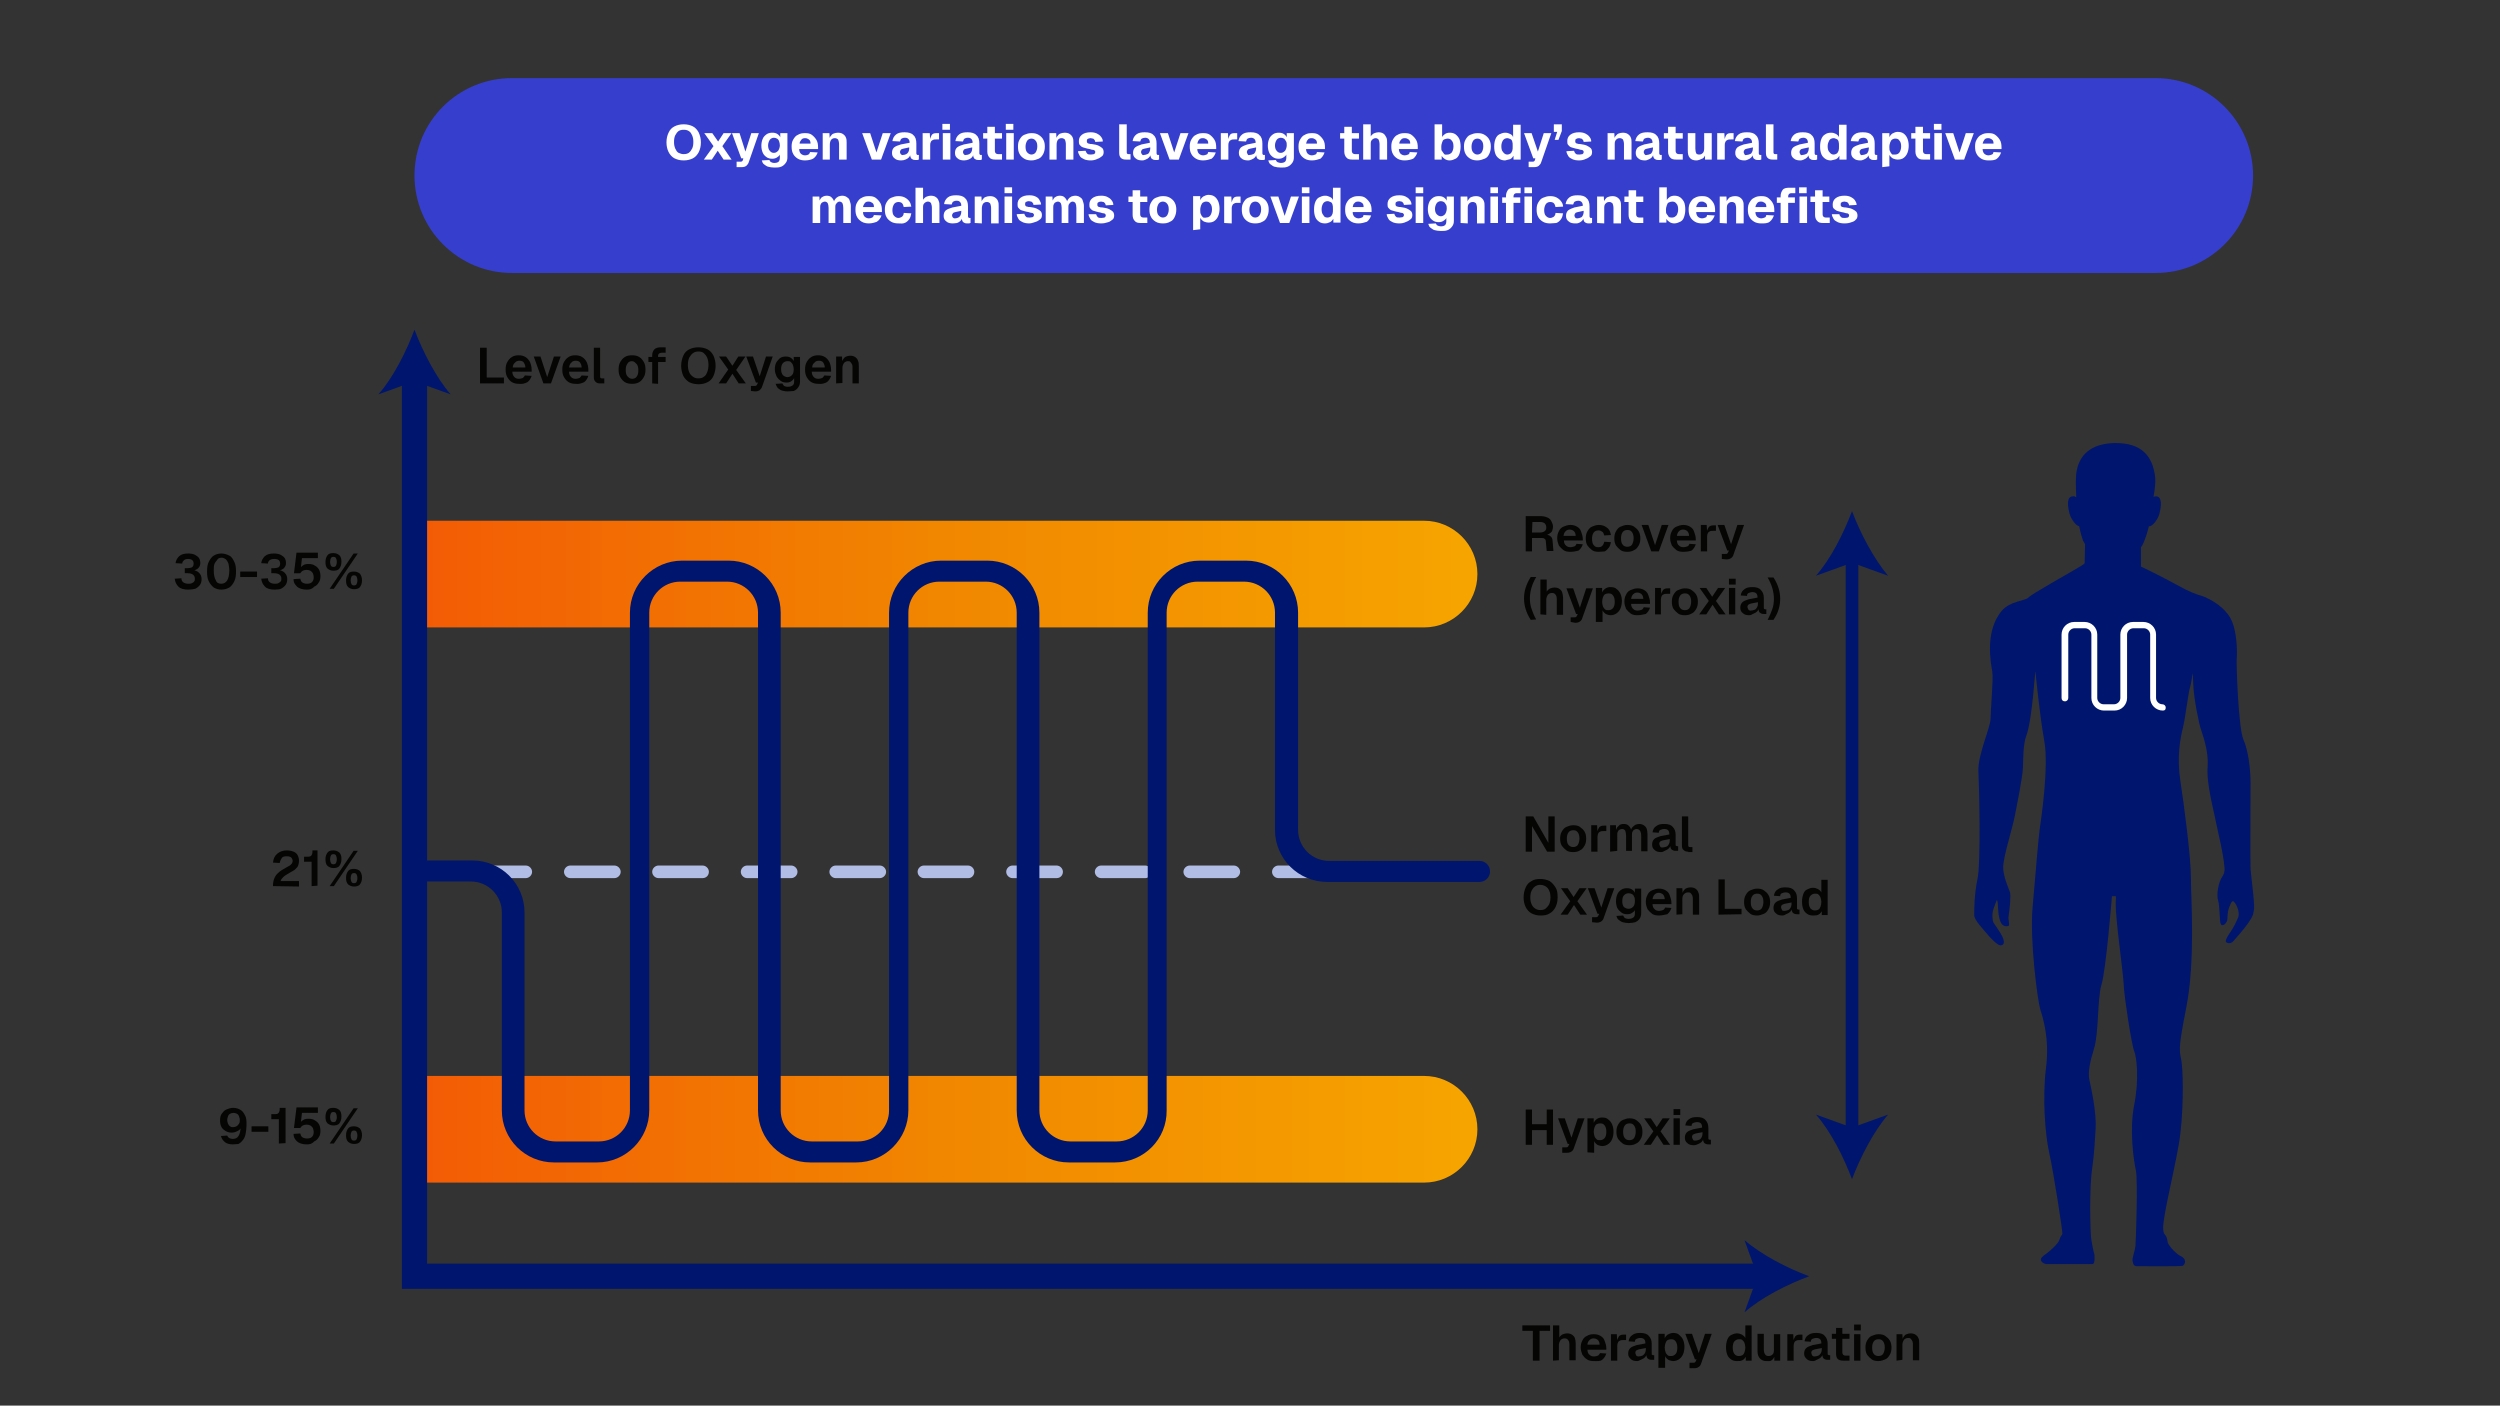 <?xml version="1.0" encoding="UTF-8"?> <svg xmlns="http://www.w3.org/2000/svg" xmlns:xlink="http://www.w3.org/1999/xlink" version="1.1" id="Calque_1" x="0px" y="0px" viewBox="0 0 595.3 334.7" style="enable-background:new 0 0 595.3 334.7;" xml:space="preserve"><rect x="0" y="0" width="595.3" height="334.7" fill="#333333" stroke="none"/> <style type="text/css"> .st0{fill:#363ECD;} .st1{fill:url(#SVGID_1_);} .st2{fill:url(#SVGID_2_);} .st3{fill:#050504;} .st4{fill:#B1BDE5;} .st5{fill:#00156D;} .st6{fill:#FFFFFF;} </style> <path class="st0" d="M121.9,18.6h391.4c12.8,0,23.2,10.4,23.2,23.2l0,0c0,12.8-10.4,23.2-23.2,23.2H121.9 c-12.8,0-23.2-10.4-23.2-23.2l0,0C98.7,28.9,109.1,18.6,121.9,18.6z"></path> <linearGradient id="SVGID_1_" gradientUnits="userSpaceOnUse" x1="98.74" y1="228.54" x2="351.83" y2="228.54" gradientTransform="matrix(1 0 0 -1 0 497.449)"> <stop offset="0" style="stop-color:#F35B05"></stop> <stop offset="0.5" style="stop-color:#F18700"></stop> <stop offset="1" style="stop-color:#F6A500"></stop> </linearGradient> <path class="st1" d="M98.7,256.2h240.4c7,0,12.7,5.7,12.7,12.7l0,0c0,7-5.7,12.7-12.7,12.7H98.7V256.2L98.7,256.2L98.7,256.2z"></path> <linearGradient id="SVGID_2_" gradientUnits="userSpaceOnUse" x1="98.74" y1="360.69" x2="351.83" y2="360.69" gradientTransform="matrix(1 0 0 -1 0 497.449)"> <stop offset="0" style="stop-color:#F35B05"></stop> <stop offset="0.5" style="stop-color:#F18700"></stop> <stop offset="1" style="stop-color:#F6A500"></stop> </linearGradient> <path class="st2" d="M98.7,124h240.4c7,0,12.7,5.7,12.7,12.7l0,0c0,7-5.7,12.7-12.7,12.7H98.7V124L98.7,124L98.7,124z"></path> <g> <path class="st3" d="M114.3,91.3v-8.5h1.6v8l-0.8-0.9h4.9v1.4L114.3,91.3L114.3,91.3z"></path> <path class="st3" d="M123.6,91.4c-0.6,0-1.2-0.1-1.7-0.4s-0.8-0.7-1.1-1.2c-0.3-0.5-0.4-1.1-0.4-1.8s0.1-1.3,0.4-1.8 c0.3-0.5,0.6-0.9,1.1-1.2c0.5-0.3,1-0.4,1.6-0.4s1.1,0.1,1.6,0.4s0.8,0.7,1.1,1.2c0.2,0.5,0.4,1.1,0.4,1.9v0.4h-4.6 c0,0.6,0.2,1,0.5,1.3c0.3,0.3,0.6,0.4,1.1,0.4c0.3,0,0.6-0.1,0.9-0.2c0.2-0.2,0.4-0.4,0.5-0.6l1.6,0.1c-0.2,0.6-0.5,1.1-1,1.5 C125,91.3,124.4,91.5,123.6,91.4L123.6,91.4z M122.1,87.5h3c0-0.5-0.2-0.9-0.4-1.2s-0.6-0.4-1-0.4s-0.8,0.1-1,0.4 C122.3,86.6,122.1,87,122.1,87.5z"></path> <path class="st3" d="M129.4,91.3l-2.3-6.4h1.6l1.6,4.9l1.6-4.9h1.6l-2.3,6.4H129.4z"></path> <path class="st3" d="M137.1,91.4c-0.6,0-1.2-0.1-1.7-0.4s-0.8-0.7-1.1-1.2c-0.3-0.5-0.4-1.1-0.4-1.8s0.1-1.3,0.4-1.8 c0.3-0.5,0.6-0.9,1.1-1.2s1-0.4,1.6-0.4s1.1,0.1,1.6,0.4s0.8,0.7,1.1,1.2c0.2,0.5,0.4,1.1,0.4,1.9v0.4h-4.6c0,0.6,0.2,1,0.5,1.3 c0.3,0.3,0.6,0.4,1.1,0.4c0.3,0,0.6-0.1,0.9-0.2c0.2-0.2,0.4-0.4,0.5-0.6l1.6,0.1c-0.2,0.6-0.5,1.1-1,1.5 C138.4,91.3,137.8,91.5,137.1,91.4L137.1,91.4z M135.5,87.5h3c0-0.5-0.2-0.9-0.4-1.2s-0.6-0.4-1-0.4s-0.8,0.1-1,0.4 C135.7,86.6,135.6,87,135.5,87.5L135.5,87.5z"></path> <path class="st3" d="M142.9,91.3c-0.5,0-0.8-0.1-1.1-0.4s-0.4-0.6-0.4-1.1v-7h1.5v6.8c0,0.2,0,0.3,0.1,0.4c0.1,0.1,0.2,0.1,0.4,0.1 h0.5v1.2H142.9L142.9,91.3z"></path> <path class="st3" d="M150.5,91.4c-0.6,0-1.2-0.1-1.7-0.4s-0.8-0.7-1.1-1.2s-0.4-1.1-0.4-1.8s0.1-1.3,0.4-1.8s0.6-0.9,1.1-1.2 c0.5-0.3,1-0.4,1.7-0.4s1.2,0.1,1.7,0.4c0.5,0.3,0.8,0.7,1.1,1.2c0.3,0.5,0.4,1.1,0.4,1.8s-0.1,1.3-0.4,1.8s-0.6,0.9-1.1,1.2 S151.1,91.4,150.5,91.4z M150.5,90.2c0.5,0,0.9-0.2,1.1-0.5c0.3-0.4,0.4-0.9,0.4-1.5s-0.1-1.2-0.4-1.5S151,86,150.5,86 s-0.9,0.2-1.1,0.6c-0.3,0.4-0.4,0.9-0.4,1.5s0.1,1.2,0.4,1.5S150,90.2,150.5,90.2z"></path> <path class="st3" d="M154.4,86.2v-1.2h4.1v1.2H154.4z M155.3,91.3v-6.7c0-0.6,0.2-1,0.5-1.4c0.3-0.3,0.8-0.5,1.5-0.5h1.2V84h-1 c-0.2,0-0.4,0.1-0.6,0.2c-0.1,0.1-0.2,0.3-0.2,0.6v6.6L155.3,91.3L155.3,91.3z"></path> <path class="st3" d="M166.3,91.5c-0.8,0-1.6-0.2-2.2-0.5c-0.6-0.4-1.1-0.9-1.4-1.5c-0.3-0.7-0.5-1.5-0.5-2.4s0.2-1.7,0.5-2.4 c0.3-0.7,0.8-1.2,1.4-1.5s1.3-0.5,2.2-0.5s1.6,0.2,2.2,0.5s1.1,0.9,1.4,1.5c0.3,0.7,0.5,1.5,0.5,2.4s-0.2,1.7-0.5,2.4 c-0.3,0.7-0.8,1.2-1.4,1.5S167.2,91.5,166.3,91.5z M166.3,90.1c0.5,0,1-0.1,1.3-0.4c0.4-0.2,0.6-0.6,0.8-1.1s0.3-1,0.3-1.7 s-0.1-1.2-0.3-1.7c-0.2-0.5-0.5-0.8-0.8-1.1s-0.8-0.4-1.3-0.4s-0.9,0.1-1.3,0.4s-0.6,0.6-0.9,1.1c-0.2,0.5-0.3,1-0.3,1.7 s0.1,1.2,0.3,1.7c0.2,0.5,0.5,0.8,0.9,1.1C165.4,90,165.8,90.1,166.3,90.1z"></path> <path class="st3" d="M171.1,91.3l2.3-3.3l-2.2-3.1h1.7l1.5,2.2l1.4-2.2h1.7l-2.2,3.2l2.3,3.2h-1.7l-1.5-2.3l-1.5,2.3L171.1,91.3 L171.1,91.3z"></path> <path class="st3" d="M178.8,93.1v-1.2h0.8c0.2,0,0.4,0,0.5-0.1c0.1-0.1,0.2-0.2,0.2-0.3l0.2-0.4H180l-2.3-6.2h1.6l1.6,4.7l1.5-4.7 h1.6l-2.5,7.1c-0.1,0.4-0.4,0.7-0.6,0.9c-0.3,0.2-0.6,0.3-1.1,0.3L178.8,93.1L178.8,93.1z"></path> <path class="st3" d="M187.6,93.2c-0.6,0-1-0.1-1.4-0.2c-0.4-0.1-0.7-0.4-1-0.6c-0.2-0.3-0.4-0.6-0.5-1l1.6-0.1 c0.1,0.2,0.2,0.4,0.4,0.6c0.2,0.1,0.5,0.2,0.9,0.2c0.5,0,0.8-0.1,1.1-0.3s0.4-0.5,0.4-1v-0.8c-0.1,0.3-0.4,0.6-0.7,0.8 c-0.3,0.2-0.7,0.3-1.1,0.3c-0.5,0-1-0.1-1.4-0.4s-0.7-0.6-1-1.1c-0.2-0.5-0.4-1-0.4-1.6s0.1-1.2,0.3-1.6s0.6-0.8,0.9-1.1 c0.4-0.3,0.9-0.4,1.4-0.4c0.5,0,0.9,0.1,1.2,0.3s0.6,0.5,0.7,0.8v-1h1.5v5.8c0,0.5-0.1,1-0.4,1.4s-0.6,0.7-1.1,0.9 C188.7,93.1,188.1,93.2,187.6,93.2L187.6,93.2z M187.5,89.8c0.5,0,0.8-0.2,1.1-0.5c0.3-0.3,0.4-0.8,0.4-1.4c0-0.4-0.1-0.7-0.2-1 c-0.1-0.3-0.3-0.5-0.5-0.7s-0.5-0.2-0.8-0.2c-0.5,0-0.8,0.2-1.1,0.5c-0.3,0.4-0.4,0.8-0.4,1.4s0.1,1,0.4,1.4 C186.7,89.6,187.1,89.8,187.5,89.8L187.5,89.8z"></path> <path class="st3" d="M194.9,91.4c-0.6,0-1.2-0.1-1.7-0.4s-0.8-0.7-1.1-1.2c-0.3-0.5-0.4-1.1-0.4-1.8s0.1-1.3,0.4-1.8 c0.3-0.5,0.6-0.9,1.1-1.2s1-0.4,1.6-0.4s1.1,0.1,1.6,0.4s0.8,0.7,1.1,1.2c0.2,0.5,0.4,1.1,0.4,1.9v0.4h-4.6c0,0.6,0.2,1,0.5,1.3 c0.3,0.3,0.6,0.4,1.1,0.4c0.3,0,0.6-0.1,0.9-0.2c0.2-0.2,0.4-0.4,0.5-0.6l1.6,0.1c-0.2,0.6-0.5,1.1-1,1.5 C196.3,91.3,195.7,91.5,194.9,91.4L194.9,91.4z M193.4,87.5h3c0-0.5-0.2-0.9-0.4-1.2s-0.6-0.4-1-0.4s-0.8,0.1-1,0.4 C193.6,86.6,193.4,87,193.4,87.5L193.4,87.5z"></path> <path class="st3" d="M199.1,91.3v-6.4h1.4l0.1,1.8l-0.2-0.1c0.1-0.5,0.2-0.8,0.4-1.1s0.4-0.5,0.7-0.6s0.6-0.2,0.9-0.2 c0.5,0,0.9,0.1,1.2,0.3s0.6,0.5,0.7,0.9c0.2,0.4,0.2,0.8,0.2,1.3v4.1h-1.5v-3.6c0-0.4,0-0.7-0.1-0.9s-0.2-0.4-0.4-0.6 S202.3,86,202,86c-0.4,0-0.7,0.1-1,0.4c-0.2,0.3-0.4,0.7-0.4,1.2v3.6L199.1,91.3L199.1,91.3z"></path> </g> <g> <path class="st3" d="M365,324v-7.1h-2.5v-1.3h6.6v1.3h-2.5v7.1H365z"></path> <path class="st3" d="M369.8,324v-8.4h1.5v3.5h-0.2c0.1-0.4,0.2-0.7,0.4-0.9s0.4-0.4,0.7-0.5s0.6-0.2,0.9-0.2c0.5,0,0.9,0.1,1.2,0.3 c0.3,0.2,0.6,0.5,0.7,0.8s0.2,0.8,0.2,1.2v4.1h-1.5v-3.7c0-0.5-0.1-0.9-0.3-1.1c-0.2-0.3-0.5-0.4-0.8-0.4c-0.4,0-0.7,0.1-1,0.4 c-0.2,0.3-0.4,0.7-0.4,1.2v3.6L369.8,324L369.8,324z"></path> <path class="st3" d="M379.5,324.1c-0.6,0-1.2-0.1-1.6-0.4c-0.5-0.3-0.8-0.7-1.1-1.1c-0.2-0.5-0.4-1.1-0.4-1.7s0.1-1.2,0.4-1.7 c0.2-0.5,0.6-0.9,1.1-1.1c0.5-0.3,1-0.4,1.6-0.4s1.1,0.1,1.6,0.4c0.5,0.3,0.8,0.6,1,1.2c0.2,0.5,0.4,1.1,0.4,1.8v0.3H378 c0,0.5,0.2,1,0.5,1.2c0.3,0.3,0.6,0.4,1.1,0.4c0.3,0,0.6-0.1,0.9-0.2c0.2-0.1,0.4-0.4,0.5-0.6l1.5,0.1c-0.2,0.6-0.5,1.1-1,1.5 S380.2,324.1,379.5,324.1L379.5,324.1z M378,320.2h2.9c0-0.5-0.2-0.9-0.4-1.1s-0.6-0.4-1-0.4s-0.7,0.1-1,0.4S378,319.7,378,320.2 L378,320.2z"></path> <path class="st3" d="M383.6,324v-6.3h1.4l0.1,1.8l-0.1,0c0.1-0.6,0.3-1,0.5-1.3c0.3-0.3,0.6-0.4,1.1-0.4h0.6v1.3h-0.6 c-0.3,0-0.6,0-0.8,0.1c-0.2,0.1-0.4,0.2-0.5,0.4s-0.2,0.5-0.2,0.8v3.6L383.6,324L383.6,324z"></path> <path class="st3" d="M389.9,324.1c-0.7,0-1.2-0.1-1.6-0.5s-0.6-0.7-0.6-1.3s0.2-1,0.5-1.3s0.9-0.5,1.5-0.7l2.1-0.4 c0-0.5-0.1-0.8-0.3-1s-0.5-0.3-0.9-0.3c-0.4,0-0.6,0.1-0.9,0.2s-0.4,0.4-0.4,0.7l-1.5-0.1c0.1-0.7,0.4-1.2,0.9-1.5 c0.5-0.4,1.1-0.5,1.9-0.5c0.9,0,1.6,0.2,2,0.7c0.5,0.5,0.7,1.1,0.7,1.9v2.3c0,0.2,0,0.3,0.1,0.3s0.1,0.1,0.3,0.1h0.2v1.1 c0,0-0.1,0-0.2,0c-0.1,0-0.2,0-0.3,0c-0.3,0-0.5,0-0.7-0.1s-0.4-0.2-0.5-0.4s-0.2-0.5-0.2-0.9l0.1,0.1c-0.1,0.3-0.2,0.5-0.4,0.7 s-0.5,0.4-0.8,0.5S390.2,324.1,389.9,324.1L389.9,324.1z M390.2,323c0.3,0,0.6-0.1,0.9-0.2c0.2-0.1,0.4-0.3,0.6-0.6 c0.1-0.2,0.2-0.5,0.2-0.8v-0.4l-1.6,0.3c-0.3,0.1-0.6,0.2-0.7,0.3c-0.1,0.1-0.2,0.3-0.2,0.5c0,0.2,0.1,0.4,0.2,0.6 C389.6,322.9,389.9,323,390.2,323z"></path> <path class="st3" d="M394.9,325.7v-8.1h1.5l0,1.4l-0.1-0.1c0.2-0.5,0.4-0.8,0.8-1.1c0.4-0.2,0.8-0.4,1.3-0.4c0.6,0,1.1,0.1,1.5,0.5 s0.7,0.7,0.9,1.2c0.2,0.5,0.3,1,0.3,1.6s-0.1,1.2-0.3,1.7c-0.2,0.5-0.5,0.9-0.9,1.2s-0.9,0.5-1.5,0.5c-0.3,0-0.6-0.1-0.9-0.2 c-0.3-0.1-0.5-0.3-0.7-0.5c-0.2-0.2-0.3-0.5-0.4-0.7l0.1-0.1v3.1L394.9,325.7L394.9,325.7z M397.9,322.9c0.5,0,0.8-0.2,1.1-0.5 s0.4-0.9,0.4-1.5s-0.1-1.1-0.4-1.5s-0.6-0.5-1.1-0.5c-0.3,0-0.6,0.1-0.8,0.2s-0.4,0.4-0.5,0.7s-0.2,0.7-0.2,1.1s0.1,0.8,0.2,1.1 s0.3,0.5,0.5,0.7S397.6,322.9,397.9,322.9L397.9,322.9z"></path> <path class="st3" d="M402.3,325.7v-1.2h0.8c0.2,0,0.4,0,0.5-0.1s0.2-0.2,0.2-0.3l0.2-0.4h-0.4l-2.3-6.1h1.6l1.6,4.6l1.5-4.6h1.6 l-2.5,7c-0.1,0.4-0.3,0.7-0.6,0.9s-0.6,0.3-1.1,0.3H402.3L402.3,325.7z"></path> <path class="st3" d="M413.6,324.1c-0.5,0-1-0.1-1.4-0.4s-0.7-0.6-0.9-1.1s-0.3-1.1-0.3-1.8s0.1-1.2,0.3-1.8 c0.2-0.5,0.5-0.9,0.9-1.1s0.9-0.4,1.4-0.4c0.4,0,0.8,0.1,1.2,0.3c0.3,0.2,0.6,0.4,0.8,0.8v-3h1.5v8.4h-1.4l0-0.9 c-0.2,0.3-0.4,0.6-0.8,0.8S414.1,324.1,413.6,324.1L413.6,324.1z M414.1,322.9c0.3,0,0.6-0.1,0.8-0.2s0.4-0.4,0.5-0.7 c0.1-0.3,0.2-0.7,0.2-1.1s-0.1-0.8-0.2-1.1c-0.1-0.3-0.3-0.5-0.5-0.7s-0.5-0.2-0.8-0.2c-0.5,0-0.8,0.2-1.1,0.5s-0.4,0.9-0.4,1.5 s0.1,1.1,0.4,1.5S413.7,322.9,414.1,322.9L414.1,322.9z"></path> <path class="st3" d="M420.6,324.1c-0.6,0-1.1-0.2-1.5-0.6s-0.6-1-0.6-1.8v-4.1h1.5v3.7c0,0.5,0.1,0.9,0.3,1.2s0.5,0.4,0.8,0.4 c0.4,0,0.7-0.1,1-0.4s0.3-0.7,0.3-1.2v-3.6h1.5v6.3h-1.4l0-1.7l0.2,0.1c-0.1,0.6-0.3,1-0.7,1.4S421.2,324.1,420.6,324.1 L420.6,324.1z"></path> <path class="st3" d="M425.6,324v-6.3h1.4l0.1,1.8l-0.1,0c0.1-0.6,0.3-1,0.5-1.3c0.3-0.3,0.6-0.4,1.1-0.4h0.6v1.3h-0.6 c-0.3,0-0.6,0-0.8,0.1c-0.2,0.1-0.4,0.2-0.5,0.4s-0.2,0.5-0.2,0.8v3.6L425.6,324L425.6,324z"></path> <path class="st3" d="M431.8,324.1c-0.7,0-1.2-0.1-1.6-0.5s-0.6-0.7-0.6-1.3s0.2-1,0.5-1.3s0.9-0.5,1.5-0.7l2.1-0.4 c0-0.5-0.1-0.8-0.3-1s-0.5-0.3-0.9-0.3c-0.4,0-0.6,0.1-0.9,0.2s-0.4,0.4-0.4,0.7l-1.5-0.1c0.1-0.7,0.4-1.2,0.9-1.5 c0.5-0.4,1.1-0.5,1.9-0.5c0.9,0,1.6,0.2,2,0.7c0.5,0.5,0.7,1.1,0.7,1.9v2.3c0,0.2,0,0.3,0.1,0.3s0.1,0.1,0.3,0.1h0.2v1.1 c0,0-0.1,0-0.2,0c-0.1,0-0.2,0-0.3,0c-0.3,0-0.5,0-0.7-0.1s-0.4-0.2-0.5-0.4s-0.2-0.5-0.2-0.9l0.1,0.1c-0.1,0.3-0.2,0.5-0.4,0.7 s-0.5,0.4-0.8,0.5S432.2,324.1,431.8,324.1L431.8,324.1z M432.1,323c0.3,0,0.6-0.1,0.9-0.2c0.2-0.1,0.4-0.3,0.6-0.6 c0.1-0.2,0.2-0.5,0.2-0.8v-0.4l-1.6,0.3c-0.3,0.1-0.6,0.2-0.7,0.3c-0.1,0.1-0.2,0.3-0.2,0.5c0,0.2,0.1,0.4,0.2,0.6 C431.6,322.9,431.8,323,432.1,323z"></path> <path class="st3" d="M436.2,318.8v-1.2h4.2v1.2H436.2z M439,324c-0.6,0-1.1-0.1-1.4-0.4c-0.3-0.3-0.4-0.8-0.4-1.4v-6h1.5v5.8 c0,0.3,0.1,0.5,0.2,0.6s0.3,0.2,0.6,0.2h0.9v1.2H439z"></path> <path class="st3" d="M441.5,316.8v-1.4h1.6v1.4H441.5z M441.5,324v-6.3h1.5v6.3H441.5z"></path> <path class="st3" d="M447.3,324.1c-0.6,0-1.2-0.1-1.6-0.4s-0.8-0.7-1.1-1.1c-0.3-0.5-0.4-1.1-0.4-1.7s0.1-1.2,0.4-1.7 c0.3-0.5,0.6-0.9,1.1-1.1s1-0.4,1.6-0.4s1.2,0.1,1.6,0.4s0.8,0.6,1.1,1.1c0.3,0.5,0.4,1.1,0.4,1.7s-0.1,1.2-0.4,1.7 c-0.3,0.5-0.6,0.9-1.1,1.1S447.9,324.1,447.3,324.1z M447.3,322.9c0.5,0,0.9-0.2,1.1-0.5s0.4-0.9,0.4-1.5s-0.1-1.1-0.4-1.5 s-0.6-0.5-1.1-0.5s-0.9,0.2-1.1,0.5c-0.3,0.4-0.4,0.9-0.4,1.5s0.1,1.2,0.4,1.5C446.4,322.7,446.8,322.9,447.3,322.9z"></path> <path class="st3" d="M451.6,324v-6.3h1.4l0.1,1.8l-0.2-0.1c0.1-0.4,0.2-0.8,0.4-1.1c0.2-0.3,0.4-0.5,0.7-0.6s0.6-0.2,0.9-0.2 c0.5,0,0.9,0.1,1.2,0.3s0.6,0.5,0.7,0.8c0.2,0.4,0.2,0.8,0.2,1.2v4.1h-1.5v-3.6c0-0.4,0-0.6-0.1-0.9c-0.1-0.2-0.2-0.4-0.4-0.6 s-0.4-0.2-0.6-0.2c-0.4,0-0.7,0.1-1,0.4c-0.2,0.3-0.4,0.7-0.4,1.2v3.6L451.6,324L451.6,324z"></path> </g> <g> <path class="st3" d="M44.8,140.4c-1,0-1.8-0.2-2.3-0.7c-0.5-0.5-0.8-1.1-0.9-1.9l1.6-0.1c0,0.5,0.2,0.8,0.5,1s0.7,0.3,1.1,0.3 c0.3,0,0.6,0,0.8-0.1c0.2-0.1,0.5-0.2,0.6-0.4c0.2-0.2,0.2-0.4,0.2-0.7c0-0.5-0.2-0.8-0.5-1c-0.3-0.2-0.7-0.3-1.2-0.3h-0.7v-1.2 h0.7c0.4,0,0.7-0.1,1-0.2c0.3-0.2,0.4-0.5,0.4-0.9c0-0.4-0.1-0.6-0.3-0.8s-0.6-0.3-1-0.3s-0.8,0.1-1,0.3c-0.2,0.2-0.4,0.4-0.4,0.8 l-1.6-0.1c0.1-0.7,0.4-1.2,0.9-1.7c0.5-0.4,1.2-0.6,2.1-0.6c0.6,0,1.2,0.1,1.6,0.3s0.8,0.5,1,0.8s0.3,0.8,0.3,1.2 c0,0.5-0.2,0.9-0.5,1.2c-0.3,0.3-0.8,0.5-1.4,0.6v-0.2c0.7,0.1,1.2,0.3,1.6,0.7s0.6,0.9,0.6,1.5c0,0.5-0.1,1-0.4,1.4 s-0.7,0.7-1.1,0.9C46.1,140.3,45.5,140.4,44.8,140.4L44.8,140.4z"></path> <path class="st3" d="M52.7,140.4c-0.7,0-1.3-0.2-1.8-0.5c-0.5-0.4-0.9-0.9-1.2-1.5s-0.4-1.4-0.4-2.3s0.1-1.7,0.4-2.3 s0.7-1.2,1.2-1.5s1.1-0.5,1.8-0.5s1.3,0.2,1.9,0.5s0.9,0.9,1.2,1.5s0.4,1.4,0.4,2.3s-0.1,1.7-0.4,2.3s-0.7,1.2-1.2,1.5 S53.4,140.4,52.7,140.4z M52.7,139c0.6,0,1.1-0.3,1.4-0.8c0.3-0.5,0.5-1.3,0.5-2.3c0-0.7-0.1-1.2-0.2-1.7c-0.2-0.5-0.4-0.8-0.6-1 c-0.3-0.2-0.6-0.4-1-0.4s-0.8,0.1-1,0.4s-0.5,0.6-0.7,1c-0.2,0.5-0.2,1-0.2,1.7c0,1,0.2,1.8,0.5,2.3C51.6,138.8,52.1,139,52.7,139 L52.7,139z"></path> <path class="st3" d="M57.2,137.4v-1.3h4v1.3H57.2z"></path> <path class="st3" d="M65.4,140.4c-1,0-1.8-0.2-2.3-0.7c-0.5-0.5-0.8-1.1-0.9-1.9l1.6-0.1c0,0.5,0.2,0.8,0.5,1s0.7,0.3,1.1,0.3 c0.3,0,0.6,0,0.8-0.1c0.2-0.1,0.4-0.2,0.6-0.4s0.2-0.4,0.2-0.7c0-0.5-0.2-0.8-0.5-1s-0.7-0.3-1.2-0.3h-0.7v-1.2h0.7 c0.4,0,0.7-0.1,1-0.2c0.3-0.2,0.4-0.5,0.4-0.9c0-0.4-0.1-0.6-0.3-0.8s-0.6-0.3-1.1-0.3s-0.8,0.1-1.1,0.3c-0.2,0.2-0.4,0.4-0.4,0.8 l-1.6-0.1c0.1-0.7,0.4-1.2,0.9-1.7c0.5-0.4,1.2-0.6,2.1-0.6c0.6,0,1.2,0.1,1.6,0.3s0.8,0.5,1,0.8s0.3,0.8,0.3,1.2 c0,0.5-0.2,0.9-0.5,1.2c-0.3,0.3-0.8,0.5-1.4,0.6v-0.2c0.7,0.1,1.2,0.3,1.6,0.7s0.6,0.9,0.6,1.5c0,0.5-0.1,1-0.4,1.4 c-0.3,0.4-0.7,0.7-1.1,0.9C66.7,140.3,66.1,140.4,65.4,140.4L65.4,140.4z"></path> <path class="st3" d="M73.1,140.4c-0.7,0-1.2-0.1-1.7-0.3s-0.8-0.5-1.1-0.9s-0.4-0.8-0.4-1.3l1.6-0.1c0.1,0.4,0.2,0.7,0.5,0.9 s0.7,0.3,1.1,0.3c0.5,0,0.9-0.1,1.2-0.4c0.3-0.3,0.4-0.7,0.4-1.2c0-0.3-0.1-0.6-0.2-0.9c-0.1-0.2-0.3-0.4-0.6-0.6 c-0.2-0.1-0.5-0.2-0.9-0.2s-0.7,0.1-0.9,0.2s-0.5,0.4-0.6,0.6H70l0.6-4.9h5.1v1.3h-3.8l-0.3,2.7l-0.2-0.2c0.1-0.2,0.3-0.4,0.5-0.6 c0.2-0.1,0.4-0.3,0.7-0.4c0.3-0.1,0.6-0.1,0.9-0.1c0.6,0,1.1,0.1,1.5,0.4c0.4,0.2,0.8,0.6,1,1c0.2,0.4,0.3,0.9,0.3,1.5 c0,0.6-0.1,1.1-0.4,1.5c-0.3,0.5-0.6,0.8-1.1,1C74.3,140.3,73.7,140.4,73.1,140.4L73.1,140.4z"></path> <path class="st3" d="M79.4,135.9c-0.6,0-1-0.2-1.4-0.5c-0.4-0.4-0.5-0.9-0.5-1.6s0.2-1.2,0.5-1.6s0.8-0.5,1.4-0.5s1,0.2,1.4,0.5 c0.4,0.4,0.5,0.9,0.5,1.6s-0.2,1.2-0.5,1.6S79.9,135.9,79.4,135.9z M78.5,140.2l5.7-8.4h1l-5.7,8.4H78.5z M79.4,135 c0.3,0,0.5-0.1,0.6-0.3s0.2-0.5,0.2-0.9s-0.1-0.7-0.2-0.9c-0.1-0.2-0.3-0.3-0.6-0.3s-0.5,0.1-0.6,0.3s-0.2,0.5-0.2,0.9 s0.1,0.7,0.2,0.9C78.9,134.9,79.1,135,79.4,135z M84.3,140.3c-0.6,0-1-0.2-1.4-0.5c-0.4-0.4-0.5-0.9-0.5-1.6s0.2-1.2,0.5-1.6 s0.8-0.5,1.4-0.5s1,0.2,1.4,0.5c0.3,0.4,0.5,0.9,0.5,1.6s-0.2,1.2-0.5,1.6S84.8,140.3,84.3,140.3z M84.3,139.4 c0.3,0,0.5-0.1,0.6-0.3s0.2-0.5,0.2-0.9s-0.1-0.7-0.2-0.9c-0.1-0.2-0.3-0.3-0.6-0.3s-0.5,0.1-0.6,0.3s-0.2,0.5-0.2,0.9 s0.1,0.7,0.2,0.9C83.8,139.3,84,139.4,84.3,139.4z"></path> </g> <g> <path class="st3" d="M55.4,272.5c-0.8,0-1.4-0.2-1.8-0.5c-0.5-0.4-0.8-0.8-1-1.5l1.5-0.1c0.1,0.2,0.2,0.4,0.5,0.6 c0.2,0.1,0.5,0.2,0.8,0.2c0.6,0,1.1-0.2,1.4-0.7c0.3-0.5,0.5-1.2,0.5-2.3l0.2,0.1c-0.2,0.5-0.5,0.8-0.9,1s-0.8,0.4-1.4,0.4 s-1-0.1-1.5-0.4s-0.8-0.6-1-1s-0.3-0.9-0.3-1.5c0-0.6,0.1-1.2,0.4-1.6s0.6-0.8,1.1-1c0.5-0.2,1-0.4,1.6-0.4c0.7,0,1.3,0.2,1.8,0.5 c0.5,0.3,0.8,0.8,1.1,1.4s0.3,1.3,0.3,2.2c0,0.7-0.1,1.4-0.2,2s-0.3,1.1-0.6,1.5c-0.3,0.4-0.6,0.7-1.1,1 C56.5,272.4,56,272.5,55.4,272.5L55.4,272.5z M55.5,268.4c0.3,0,0.6-0.1,0.8-0.2c0.2-0.1,0.4-0.3,0.6-0.6s0.2-0.5,0.2-0.9 s-0.1-0.6-0.2-0.9c-0.1-0.3-0.3-0.5-0.5-0.6c-0.2-0.1-0.5-0.2-0.8-0.2s-0.6,0.1-0.8,0.2s-0.4,0.3-0.5,0.6s-0.2,0.6-0.2,0.9 s0.1,0.6,0.2,0.9c0.1,0.2,0.3,0.5,0.5,0.6C55,268.4,55.2,268.4,55.5,268.4L55.5,268.4z"></path> <path class="st3" d="M59.9,269.5v-1.3h4v1.3H59.9z"></path> <path class="st3" d="M66.4,272.3v-5.8h-1.8v-1.2h0.7c0.3,0,0.6,0,0.8-0.1c0.2-0.1,0.3-0.2,0.4-0.5c0.1-0.2,0.1-0.5,0.1-0.9H68v8.4 L66.4,272.3L66.4,272.3z"></path> <path class="st3" d="M73.1,272.5c-0.7,0-1.2-0.1-1.7-0.3s-0.8-0.5-1.1-0.9s-0.4-0.8-0.4-1.3l1.6-0.1c0.1,0.4,0.2,0.7,0.5,0.9 s0.7,0.3,1.1,0.3c0.5,0,0.9-0.1,1.2-0.4c0.3-0.3,0.4-0.7,0.4-1.2c0-0.3-0.1-0.6-0.2-0.9c-0.1-0.2-0.3-0.4-0.6-0.6 c-0.2-0.1-0.5-0.2-0.9-0.2s-0.7,0.1-0.9,0.2s-0.5,0.4-0.6,0.6H70l0.6-4.9h5.1v1.3h-3.8l-0.3,2.7l-0.2-0.2c0.1-0.2,0.3-0.4,0.5-0.6 c0.2-0.1,0.4-0.3,0.7-0.4c0.3-0.1,0.6-0.1,0.9-0.1c0.6,0,1.1,0.1,1.5,0.4c0.4,0.2,0.8,0.6,1,1c0.2,0.4,0.3,0.9,0.3,1.5 c0,0.6-0.1,1.1-0.4,1.5c-0.3,0.5-0.6,0.8-1.1,1C74.3,272.4,73.7,272.5,73.1,272.5L73.1,272.5z"></path> <path class="st3" d="M79.4,268c-0.6,0-1-0.2-1.4-0.5c-0.4-0.4-0.5-0.9-0.5-1.6s0.2-1.2,0.5-1.6s0.8-0.5,1.4-0.5s1,0.2,1.4,0.5 c0.4,0.4,0.5,0.9,0.5,1.6s-0.2,1.2-0.5,1.6S79.9,268,79.4,268z M78.5,272.3l5.7-8.4h1l-5.7,8.4H78.5z M79.4,267.2 c0.3,0,0.5-0.1,0.6-0.3s0.2-0.5,0.2-0.9s-0.1-0.7-0.2-0.9c-0.1-0.2-0.3-0.3-0.6-0.3s-0.5,0.1-0.6,0.3s-0.2,0.5-0.2,0.9 s0.1,0.7,0.2,0.9C78.9,267.1,79.1,267.2,79.4,267.2z M84.3,272.4c-0.6,0-1-0.2-1.4-0.5c-0.4-0.4-0.5-0.9-0.5-1.6s0.2-1.2,0.5-1.6 s0.8-0.5,1.4-0.5s1,0.2,1.4,0.5c0.3,0.4,0.5,0.9,0.5,1.6s-0.2,1.2-0.5,1.6S84.8,272.4,84.3,272.4z M84.3,271.6 c0.3,0,0.5-0.1,0.6-0.3s0.2-0.5,0.2-0.9s-0.1-0.7-0.2-0.9c-0.1-0.2-0.3-0.3-0.6-0.3s-0.5,0.1-0.6,0.3s-0.2,0.5-0.2,0.9 s0.1,0.7,0.2,0.9C83.8,271.5,84,271.6,84.3,271.6z"></path> </g> <g> <path class="st3" d="M65,211c0-0.7,0.1-1.3,0.3-1.8s0.5-1,1-1.4c0.4-0.4,1.1-0.8,1.8-1.2c0.4-0.2,0.7-0.4,0.9-0.5 c0.2-0.2,0.4-0.3,0.5-0.5c0.1-0.2,0.2-0.4,0.2-0.6s-0.1-0.4-0.2-0.6s-0.2-0.3-0.5-0.4c-0.2-0.1-0.4-0.1-0.8-0.1 c-0.5,0-0.9,0.1-1.1,0.4s-0.4,0.7-0.5,1.2l-1.6-0.1c0.1-0.9,0.4-1.6,1-2.1s1.3-0.8,2.3-0.8c0.6,0,1.1,0.1,1.6,0.3s0.8,0.5,1,0.9 s0.3,0.8,0.3,1.3c0,0.4-0.1,0.8-0.2,1.1s-0.4,0.6-0.7,0.9s-0.8,0.5-1.3,0.8c-0.7,0.4-1.2,0.7-1.6,1.1s-0.5,0.6-0.6,0.9h4.4v1.3 L65,211L65,211z"></path> <path class="st3" d="M74.2,211v-5.8h-1.8v-1.2h0.7c0.3,0,0.6,0,0.8-0.1c0.2-0.1,0.3-0.2,0.4-0.5c0.1-0.2,0.1-0.5,0.1-0.9h1.2v8.4 L74.2,211L74.2,211z"></path> <path class="st3" d="M79.4,206.7c-0.6,0-1-0.2-1.4-0.5c-0.4-0.4-0.5-0.9-0.5-1.6s0.2-1.2,0.5-1.6s0.8-0.5,1.4-0.5s1,0.2,1.4,0.5 c0.4,0.4,0.5,0.9,0.5,1.6s-0.2,1.2-0.5,1.6S79.9,206.7,79.4,206.7z M78.5,211l5.7-8.4h1l-5.7,8.4H78.5z M79.4,205.8 c0.3,0,0.5-0.1,0.6-0.3s0.2-0.5,0.2-0.9s-0.1-0.7-0.2-0.9c-0.1-0.2-0.3-0.3-0.6-0.3s-0.5,0.1-0.6,0.3s-0.2,0.5-0.2,0.9 s0.1,0.7,0.2,0.9C78.9,205.7,79.1,205.8,79.4,205.8z M84.3,211.1c-0.6,0-1-0.2-1.4-0.5c-0.4-0.4-0.5-0.9-0.5-1.6s0.2-1.2,0.5-1.6 s0.8-0.5,1.4-0.5s1,0.2,1.4,0.5c0.3,0.4,0.5,0.9,0.5,1.6s-0.2,1.2-0.5,1.6S84.8,211.1,84.3,211.1z M84.3,210.3 c0.3,0,0.5-0.1,0.6-0.3s0.2-0.5,0.2-0.9s-0.1-0.7-0.2-0.9c-0.1-0.2-0.3-0.3-0.6-0.3s-0.5,0.1-0.6,0.3s-0.2,0.5-0.2,0.9 s0.1,0.7,0.2,0.9C83.8,210.2,84,210.3,84.3,210.3z"></path> </g> <g> <path class="st3" d="M363.3,131.3v-8.4h3.5c0.6,0,1.1,0.1,1.6,0.3s0.8,0.5,1,0.9s0.4,0.8,0.4,1.3c0,0.4-0.1,0.7-0.2,1 s-0.4,0.5-0.7,0.7s-0.6,0.3-0.9,0.3l-0.1-0.1c0.5,0,1,0.1,1.3,0.4c0.3,0.2,0.5,0.6,0.5,1.1l0.2,2.4h-1.6l-0.2-2.2 c0-0.3-0.1-0.6-0.3-0.7c-0.2-0.2-0.5-0.2-1-0.2h-2v3.2L363.3,131.3L363.3,131.3z M364.8,126.8h1.9c0.5,0,0.8-0.1,1.1-0.3 s0.4-0.5,0.4-0.9s-0.1-0.7-0.4-1c-0.3-0.2-0.6-0.3-1.1-0.3h-1.8L364.8,126.8L364.8,126.8z"></path> <path class="st3" d="M373.9,131.4c-0.6,0-1.2-0.1-1.6-0.4s-0.8-0.7-1.1-1.1c-0.2-0.5-0.4-1.1-0.4-1.7s0.1-1.2,0.4-1.7 c0.2-0.5,0.6-0.9,1.1-1.1s1-0.4,1.6-0.4s1.1,0.1,1.6,0.4c0.5,0.3,0.8,0.6,1,1.2s0.4,1.1,0.4,1.8v0.3h-4.5c0,0.5,0.2,1,0.5,1.2 c0.3,0.3,0.6,0.4,1.1,0.4c0.3,0,0.6-0.1,0.9-0.2s0.4-0.4,0.5-0.6l1.5,0.1c-0.2,0.6-0.5,1.1-1,1.5 C375.2,131.3,374.6,131.4,373.9,131.4L373.9,131.4z M372.3,127.6h2.9c0-0.5-0.2-0.9-0.4-1.1s-0.6-0.4-1-0.4s-0.7,0.1-1,0.4 S372.4,127.1,372.3,127.6L372.3,127.6z"></path> <path class="st3" d="M380.7,131.4c-0.6,0-1.2-0.1-1.6-0.4s-0.8-0.7-1.1-1.1c-0.3-0.5-0.4-1.1-0.4-1.7s0.1-1.2,0.4-1.7 c0.3-0.5,0.6-0.9,1.1-1.1s1-0.4,1.6-0.4c0.5,0,1,0.1,1.4,0.3c0.4,0.2,0.8,0.5,1,0.8c0.3,0.4,0.4,0.8,0.5,1.3l-1.6,0.1 c-0.1-0.4-0.2-0.7-0.5-0.9s-0.5-0.3-0.9-0.3c-0.5,0-0.9,0.2-1.1,0.5c-0.3,0.4-0.4,0.9-0.4,1.5s0.1,1.2,0.4,1.5 c0.3,0.4,0.6,0.5,1.1,0.5c0.4,0,0.7-0.1,0.9-0.3c0.2-0.2,0.4-0.5,0.5-1l1.6,0.1c-0.1,0.5-0.2,0.9-0.5,1.3s-0.6,0.7-1,0.9 C381.7,131.3,381.3,131.4,380.7,131.4L380.7,131.4z"></path> <path class="st3" d="M387.5,131.4c-0.6,0-1.2-0.1-1.6-0.4s-0.8-0.7-1.1-1.1c-0.3-0.5-0.4-1.1-0.4-1.7s0.1-1.2,0.4-1.7 c0.3-0.5,0.6-0.9,1.1-1.1s1-0.4,1.6-0.4s1.2,0.1,1.6,0.4s0.8,0.6,1.1,1.1c0.3,0.5,0.4,1.1,0.4,1.7s-0.1,1.2-0.4,1.7 c-0.3,0.5-0.6,0.9-1.1,1.1C388.6,131.3,388.1,131.4,387.5,131.4z M387.5,130.2c0.5,0,0.9-0.2,1.1-0.5s0.4-0.9,0.4-1.5 s-0.1-1.1-0.4-1.5c-0.3-0.4-0.6-0.5-1.1-0.5s-0.9,0.2-1.1,0.5c-0.3,0.4-0.4,0.9-0.4,1.5s0.1,1.2,0.4,1.5 C386.6,130,387,130.2,387.5,130.2z"></path> <path class="st3" d="M393.2,131.3l-2.3-6.3h1.6l1.6,4.8l1.6-4.8h1.6l-2.3,6.3H393.2z"></path> <path class="st3" d="M400.8,131.4c-0.6,0-1.2-0.1-1.6-0.4s-0.8-0.7-1.1-1.1c-0.2-0.5-0.4-1.1-0.4-1.7s0.1-1.2,0.4-1.7 c0.2-0.5,0.6-0.9,1.1-1.1s1-0.4,1.6-0.4s1.1,0.1,1.6,0.4c0.5,0.3,0.8,0.6,1,1.2s0.4,1.1,0.4,1.8v0.3h-4.5c0,0.5,0.2,1,0.5,1.2 c0.3,0.3,0.6,0.4,1.1,0.4c0.3,0,0.6-0.1,0.9-0.2s0.4-0.4,0.5-0.6l1.5,0.1c-0.2,0.6-0.5,1.1-1,1.5 C402.2,131.3,401.6,131.4,400.8,131.4L400.8,131.4z M399.3,127.6h2.9c0-0.5-0.2-0.9-0.4-1.1s-0.6-0.4-1-0.4s-0.7,0.1-1,0.4 S399.4,127.1,399.3,127.6L399.3,127.6z"></path> <path class="st3" d="M405,131.3V125h1.4l0.1,1.8l-0.1,0c0.1-0.6,0.3-1,0.5-1.3c0.3-0.3,0.6-0.4,1.1-0.4h0.6v1.3h-0.6 c-0.3,0-0.6,0-0.8,0.1c-0.2,0.1-0.4,0.2-0.5,0.4c-0.1,0.2-0.2,0.5-0.2,0.8v3.6L405,131.3L405,131.3z"></path> <path class="st3" d="M410,133.1v-1.2h0.8c0.2,0,0.4,0,0.5-0.1s0.2-0.2,0.2-0.3l0.2-0.4h-0.4l-2.3-6.1h1.6l1.6,4.6l1.5-4.6h1.6 l-2.5,7c-0.1,0.4-0.3,0.7-0.6,0.9s-0.6,0.3-1.1,0.3L410,133.1L410,133.1z"></path> <path class="st3" d="M364.5,147.6c-1.1-1.7-1.6-3.4-1.6-5.1s0.5-3.4,1.6-5.1h1.3c-1,1.7-1.5,3.4-1.5,5.1c0,0.8,0.1,1.7,0.4,2.5 s0.6,1.7,1.1,2.5L364.5,147.6L364.5,147.6z"></path> <path class="st3" d="M366.8,146.3V138h1.5v3.5h-0.2c0.1-0.4,0.2-0.7,0.4-0.9s0.4-0.4,0.7-0.5s0.6-0.2,0.9-0.2 c0.5,0,0.9,0.1,1.2,0.3c0.3,0.2,0.6,0.5,0.7,0.9s0.2,0.8,0.2,1.2v4.1h-1.5v-3.7c0-0.5-0.1-0.9-0.3-1.1c-0.2-0.3-0.5-0.4-0.8-0.4 c-0.4,0-0.7,0.1-1,0.4c-0.2,0.3-0.4,0.7-0.4,1.2v3.6L366.8,146.3L366.8,146.3z"></path> <path class="st3" d="M374,148.1V147h0.8c0.2,0,0.4,0,0.5-0.1s0.2-0.2,0.2-0.3l0.2-0.4h-0.4l-2.3-6.1h1.6l1.6,4.6l1.5-4.6h1.6 l-2.5,7c-0.1,0.4-0.3,0.7-0.6,0.9s-0.6,0.3-1.1,0.3L374,148.1L374,148.1z"></path> <path class="st3" d="M380,148.1V140h1.5l0,1.4l-0.1-0.1c0.2-0.5,0.4-0.8,0.8-1.1s0.8-0.4,1.3-0.4c0.6,0,1.1,0.1,1.5,0.5 c0.4,0.3,0.7,0.7,0.9,1.2s0.3,1,0.3,1.6s-0.1,1.2-0.3,1.7s-0.5,0.9-0.9,1.2s-0.9,0.5-1.5,0.5c-0.3,0-0.6-0.1-0.9-0.2 c-0.3-0.1-0.5-0.3-0.7-0.5c-0.2-0.2-0.3-0.5-0.4-0.7l0.1-0.1v3.1L380,148.1L380,148.1z M383,145.3c0.5,0,0.8-0.2,1.1-0.5 c0.3-0.4,0.4-0.9,0.4-1.5s-0.1-1.1-0.4-1.5c-0.3-0.4-0.6-0.5-1.1-0.5c-0.3,0-0.6,0.1-0.8,0.2c-0.2,0.1-0.4,0.4-0.5,0.7 s-0.2,0.7-0.2,1.1s0.1,0.8,0.2,1.1s0.3,0.5,0.5,0.7S382.7,145.3,383,145.3L383,145.3z"></path> <path class="st3" d="M389.9,146.5c-0.6,0-1.2-0.1-1.6-0.4s-0.8-0.7-1.1-1.1c-0.2-0.5-0.4-1.1-0.4-1.7s0.1-1.2,0.4-1.7 c0.2-0.5,0.6-0.9,1.1-1.1s1-0.4,1.6-0.4s1.1,0.1,1.6,0.4c0.5,0.3,0.8,0.6,1,1.2s0.4,1.1,0.4,1.8v0.3h-4.5c0,0.5,0.2,1,0.5,1.2 c0.3,0.3,0.6,0.4,1.1,0.4c0.3,0,0.6-0.1,0.9-0.2s0.4-0.4,0.5-0.6l1.5,0.1c-0.2,0.6-0.5,1.1-1,1.5 C391.3,146.3,390.7,146.5,389.9,146.5L389.9,146.5z M388.4,142.6h2.9c0-0.5-0.2-0.9-0.4-1.1s-0.6-0.4-1-0.4s-0.7,0.1-1,0.4 S388.5,142.1,388.4,142.6L388.4,142.6z"></path> <path class="st3" d="M394.1,146.3V140h1.4l0.1,1.8l-0.1,0c0.1-0.6,0.3-1,0.5-1.3c0.3-0.3,0.6-0.4,1.1-0.4h0.6v1.3H397 c-0.3,0-0.6,0-0.8,0.1c-0.2,0.1-0.4,0.2-0.5,0.4c-0.1,0.2-0.2,0.5-0.2,0.8v3.6L394.1,146.3L394.1,146.3z"></path> <path class="st3" d="M401.2,146.5c-0.6,0-1.2-0.1-1.6-0.4s-0.8-0.7-1.1-1.1c-0.3-0.5-0.4-1.1-0.4-1.7s0.1-1.2,0.4-1.7 c0.3-0.5,0.6-0.9,1.1-1.1s1-0.4,1.6-0.4s1.2,0.1,1.6,0.4s0.8,0.6,1.1,1.1c0.3,0.5,0.4,1.1,0.4,1.7s-0.1,1.2-0.4,1.7 c-0.3,0.5-0.6,0.9-1.1,1.1C402.3,146.4,401.8,146.5,401.2,146.5z M401.2,145.3c0.5,0,0.9-0.2,1.1-0.5s0.4-0.9,0.4-1.5 s-0.1-1.1-0.4-1.5c-0.3-0.4-0.6-0.5-1.1-0.5s-0.9,0.2-1.1,0.5c-0.3,0.4-0.4,0.9-0.4,1.5s0.1,1.2,0.4,1.5 C400.3,145.1,400.7,145.3,401.2,145.3z"></path> <path class="st3" d="M404.6,146.3l2.3-3.2l-2.2-3.1h1.6l1.4,2.1l1.4-2.1h1.7l-2.2,3.1l2.3,3.2h-1.6l-1.5-2.3l-1.5,2.3L404.6,146.3 L404.6,146.3z"></path> <path class="st3" d="M411.7,139.2v-1.4h1.6v1.4H411.7z M411.7,146.3V140h1.5v6.3H411.7z"></path> <path class="st3" d="M416.6,146.5c-0.7,0-1.2-0.1-1.6-0.5c-0.4-0.3-0.6-0.7-0.6-1.3s0.2-1,0.5-1.3s0.9-0.5,1.5-0.7l2.1-0.4 c0-0.5-0.1-0.8-0.3-1s-0.5-0.3-0.9-0.3c-0.4,0-0.6,0.1-0.9,0.2s-0.4,0.4-0.4,0.7l-1.5-0.1c0.1-0.7,0.4-1.2,0.9-1.5 c0.5-0.4,1.1-0.5,1.9-0.5c0.9,0,1.6,0.2,2,0.7c0.5,0.5,0.7,1.1,0.7,1.9v2.3c0,0.2,0,0.3,0.1,0.3s0.1,0.1,0.3,0.1h0.2v1.1 c0,0-0.1,0-0.2,0c-0.1,0-0.2,0-0.3,0c-0.3,0-0.5,0-0.7-0.1c-0.2-0.1-0.4-0.2-0.5-0.4s-0.2-0.5-0.2-0.9l0.1,0.1 c-0.1,0.3-0.2,0.5-0.4,0.7s-0.5,0.4-0.8,0.5S417,146.5,416.6,146.5L416.6,146.5z M416.9,145.4c0.3,0,0.6-0.1,0.9-0.2 s0.4-0.3,0.6-0.6c0.1-0.2,0.2-0.5,0.2-0.8v-0.4l-1.6,0.3c-0.3,0.1-0.6,0.2-0.7,0.3c-0.1,0.1-0.2,0.3-0.2,0.5c0,0.2,0.1,0.4,0.2,0.6 C416.4,145.3,416.6,145.4,416.9,145.4L416.9,145.4z"></path> <path class="st3" d="M422.3,147.6h-1.4c0.5-0.9,0.8-1.7,1.1-2.5s0.4-1.7,0.4-2.5c0-1.7-0.5-3.4-1.5-5.1h1.4 c1.1,1.7,1.6,3.4,1.6,5.1S423.4,146,422.3,147.6L422.3,147.6z"></path> </g> <g> <path class="st3" d="M363.3,272.6v-8.4h1.5v4l-0.7-0.5h4.9l-0.7,0.5v-4h1.5v8.4h-1.5v-4l0.7,0.5h-4.9l0.7-0.5v4H363.3z"></path> <path class="st3" d="M372,274.4v-1.2h0.8c0.2,0,0.4,0,0.5-0.1s0.2-0.2,0.2-0.3l0.2-0.4h-0.4l-2.3-6.1h1.6l1.6,4.6l1.5-4.6h1.6 l-2.5,7c-0.1,0.4-0.3,0.7-0.6,0.9s-0.6,0.3-1.1,0.3H372L372,274.4z"></path> <path class="st3" d="M378,274.4v-8.1h1.5l0,1.4l-0.1-0.1c0.2-0.5,0.4-0.8,0.8-1.1s0.8-0.4,1.3-0.4c0.6,0,1.1,0.1,1.5,0.5 c0.4,0.3,0.7,0.7,0.9,1.2c0.2,0.5,0.3,1,0.3,1.7s-0.1,1.2-0.3,1.7c-0.2,0.5-0.5,0.9-0.9,1.2s-0.9,0.5-1.5,0.5 c-0.3,0-0.6-0.1-0.9-0.2c-0.3-0.1-0.5-0.3-0.7-0.5c-0.2-0.2-0.3-0.5-0.4-0.7l0.1-0.1v3.1L378,274.4L378,274.4z M381,271.5 c0.5,0,0.8-0.2,1.1-0.5c0.3-0.4,0.4-0.9,0.4-1.5s-0.1-1.1-0.4-1.5c-0.3-0.4-0.6-0.5-1.1-0.5c-0.3,0-0.6,0.1-0.8,0.2 c-0.2,0.1-0.4,0.4-0.5,0.7s-0.2,0.7-0.2,1.1s0.1,0.8,0.2,1.1s0.3,0.5,0.5,0.7S380.7,271.5,381,271.5L381,271.5z"></path> <path class="st3" d="M388,272.7c-0.6,0-1.2-0.1-1.6-0.4s-0.8-0.7-1.1-1.1c-0.3-0.5-0.4-1.1-0.4-1.7s0.1-1.2,0.4-1.7 c0.3-0.5,0.6-0.9,1.1-1.1s1-0.4,1.6-0.4s1.2,0.1,1.6,0.4s0.8,0.6,1.1,1.1c0.3,0.5,0.4,1.1,0.4,1.7s-0.1,1.2-0.4,1.7 c-0.3,0.5-0.6,0.9-1.1,1.1C389.1,272.6,388.6,272.7,388,272.7z M388,271.5c0.5,0,0.9-0.2,1.1-0.5s0.4-0.9,0.4-1.5s-0.1-1.1-0.4-1.5 c-0.3-0.4-0.6-0.5-1.1-0.5s-0.9,0.2-1.1,0.5c-0.3,0.4-0.4,0.9-0.4,1.5s0.1,1.2,0.4,1.5C387.1,271.3,387.5,271.5,388,271.5z"></path> <path class="st3" d="M391.4,272.6l2.3-3.2l-2.2-3.1h1.6l1.4,2.1l1.4-2.1h1.7l-2.2,3.1l2.3,3.2h-1.6l-1.5-2.3l-1.5,2.3L391.4,272.6 L391.4,272.6z"></path> <path class="st3" d="M398.5,265.5v-1.4h1.6v1.4H398.5z M398.5,272.6v-6.3h1.5v6.3H398.5z"></path> <path class="st3" d="M403.4,272.7c-0.7,0-1.2-0.1-1.6-0.5c-0.4-0.3-0.6-0.7-0.6-1.3s0.2-1,0.5-1.3s0.9-0.5,1.5-0.7l2.1-0.4 c0-0.5-0.1-0.8-0.3-1s-0.5-0.3-0.9-0.3c-0.4,0-0.6,0.1-0.9,0.2s-0.4,0.4-0.4,0.7l-1.5-0.1c0.1-0.7,0.4-1.2,0.9-1.5 c0.5-0.4,1.1-0.5,1.9-0.5c0.9,0,1.6,0.2,2,0.7c0.5,0.5,0.7,1.1,0.7,2v2.3c0,0.2,0,0.3,0.1,0.3s0.1,0.1,0.3,0.1h0.2v1.1 c0,0-0.1,0-0.2,0c-0.1,0-0.2,0-0.3,0c-0.3,0-0.5,0-0.7-0.1c-0.2-0.1-0.4-0.2-0.5-0.4s-0.2-0.5-0.2-0.9l0.1,0.1 c-0.1,0.3-0.2,0.5-0.4,0.7s-0.5,0.4-0.8,0.5S403.8,272.7,403.4,272.7L403.4,272.7z M403.7,271.6c0.3,0,0.6-0.1,0.9-0.2 s0.4-0.3,0.6-0.6c0.1-0.2,0.2-0.5,0.2-0.8v-0.4l-1.6,0.3c-0.3,0.1-0.6,0.2-0.7,0.3s-0.2,0.3-0.2,0.5c0,0.2,0.1,0.4,0.2,0.6 C403.2,271.6,403.4,271.6,403.7,271.6L403.7,271.6z"></path> </g> <g> <path class="st3" d="M363.3,202.8v-8.4h1.8l3.6,6.3v-6.3h1.5v8.4h-1.8l-3.6-6.1v6.1H363.3L363.3,202.8z"></path> <path class="st3" d="M374.6,202.9c-0.6,0-1.2-0.1-1.6-0.4s-0.8-0.7-1.1-1.1c-0.3-0.5-0.4-1.1-0.4-1.7s0.1-1.2,0.4-1.7 c0.3-0.5,0.6-0.9,1.1-1.1s1-0.4,1.6-0.4s1.2,0.1,1.6,0.4s0.8,0.6,1.1,1.1c0.3,0.5,0.4,1.1,0.4,1.7s-0.1,1.2-0.4,1.7 c-0.3,0.5-0.6,0.9-1.1,1.1C375.8,202.8,375.2,202.9,374.6,202.9z M374.6,201.7c0.5,0,0.9-0.2,1.1-0.5s0.4-0.9,0.4-1.5 s-0.1-1.1-0.4-1.5c-0.3-0.4-0.6-0.5-1.1-0.5s-0.9,0.2-1.1,0.5c-0.3,0.4-0.4,0.9-0.4,1.5s0.1,1.2,0.4,1.5 C373.8,201.5,374.1,201.7,374.6,201.7z"></path> <path class="st3" d="M378.9,202.8v-6.3h1.4l0.1,1.8l-0.1,0c0.1-0.6,0.3-1,0.5-1.3c0.3-0.3,0.6-0.4,1.1-0.4h0.6v1.3h-0.6 c-0.3,0-0.6,0-0.8,0.1c-0.2,0.1-0.4,0.2-0.5,0.4c-0.1,0.2-0.2,0.5-0.2,0.8v3.6L378.9,202.8L378.9,202.8z"></path> <path class="st3" d="M383.4,202.8v-6.3h1.4l0,1.5l-0.1-0.1c0.1-0.3,0.2-0.6,0.4-0.9c0.2-0.2,0.4-0.4,0.6-0.6 c0.3-0.1,0.5-0.2,0.9-0.2c0.5,0,1,0.1,1.3,0.5c0.3,0.3,0.5,0.7,0.6,1.2h-0.2c0.1-0.4,0.2-0.7,0.4-0.9c0.2-0.2,0.4-0.4,0.7-0.6 c0.3-0.1,0.6-0.2,0.9-0.2c0.4,0,0.8,0.1,1.1,0.3c0.3,0.2,0.6,0.5,0.7,0.8s0.2,0.8,0.2,1.3v4.1h-1.5v-3.7c0-0.5-0.1-0.9-0.3-1.2 s-0.5-0.4-0.8-0.4c-0.2,0-0.5,0.1-0.6,0.2c-0.2,0.1-0.3,0.3-0.4,0.5s-0.1,0.5-0.1,0.9v3.6h-1.4v-3.6c0-0.5-0.1-0.9-0.2-1.2 c-0.2-0.3-0.4-0.4-0.8-0.4c-0.2,0-0.5,0.1-0.6,0.2c-0.2,0.1-0.3,0.3-0.4,0.5s-0.1,0.5-0.1,0.9v3.6L383.4,202.8L383.4,202.8z"></path> <path class="st3" d="M395.6,202.9c-0.7,0-1.2-0.1-1.6-0.5c-0.4-0.3-0.6-0.7-0.6-1.3s0.2-1,0.5-1.3s0.9-0.5,1.5-0.7l2.1-0.4 c0-0.5-0.1-0.8-0.3-1s-0.5-0.3-0.9-0.3c-0.4,0-0.6,0.1-0.9,0.2s-0.4,0.4-0.4,0.7l-1.5-0.1c0.1-0.7,0.4-1.2,0.9-1.5 c0.5-0.4,1.1-0.5,1.9-0.5c0.9,0,1.6,0.2,2,0.7c0.5,0.5,0.7,1.1,0.7,1.9v2.3c0,0.2,0,0.3,0.1,0.3s0.1,0.1,0.3,0.1h0.2v1.1 c0,0-0.1,0-0.2,0c-0.1,0-0.2,0-0.3,0c-0.3,0-0.5,0-0.7-0.1c-0.2-0.1-0.4-0.2-0.5-0.4s-0.2-0.5-0.2-0.9l0.1,0.1 c-0.1,0.3-0.2,0.5-0.4,0.7s-0.5,0.4-0.8,0.5S396,202.9,395.6,202.9L395.6,202.9z M395.9,201.8c0.3,0,0.6-0.1,0.9-0.2 s0.4-0.3,0.6-0.6c0.1-0.2,0.2-0.5,0.2-0.8v-0.4l-1.6,0.3c-0.3,0.1-0.6,0.2-0.7,0.3c-0.1,0.1-0.2,0.3-0.2,0.5c0,0.2,0.1,0.4,0.2,0.6 C395.4,201.8,395.6,201.8,395.9,201.8L395.9,201.8z"></path> <path class="st3" d="M402,202.8c-0.5,0-0.8-0.1-1.1-0.4c-0.3-0.2-0.4-0.6-0.4-1.1v-6.9h1.5v6.8c0,0.2,0,0.3,0.1,0.4 s0.2,0.1,0.4,0.1h0.5v1.2H402z"></path> <path class="st3" d="M366.8,218c-0.8,0-1.5-0.2-2.1-0.5s-1.1-0.9-1.4-1.5s-0.5-1.4-0.5-2.3s0.2-1.7,0.5-2.4s0.8-1.2,1.4-1.5 c0.6-0.4,1.3-0.5,2.1-0.5s1.6,0.2,2.2,0.5c0.6,0.4,1,0.9,1.4,1.5s0.5,1.4,0.5,2.4s-0.2,1.7-0.5,2.3s-0.8,1.2-1.4,1.5 C368.4,217.9,367.7,218,366.8,218z M366.8,216.7c0.5,0,1-0.1,1.3-0.4s0.6-0.6,0.8-1c0.2-0.5,0.3-1,0.3-1.6s-0.1-1.2-0.3-1.6 c-0.2-0.5-0.5-0.8-0.8-1s-0.8-0.4-1.3-0.4s-0.9,0.1-1.3,0.4s-0.6,0.6-0.8,1s-0.3,1-0.3,1.6s0.1,1.2,0.3,1.6c0.2,0.5,0.5,0.8,0.8,1 C365.9,216.6,366.3,216.7,366.8,216.7z"></path> <path class="st3" d="M371.6,217.8l2.3-3.2l-2.2-3.1h1.6l1.4,2.1l1.4-2.1h1.7l-2.2,3.1l2.3,3.2h-1.6l-1.5-2.3l-1.5,2.3L371.6,217.8 L371.6,217.8z"></path> <path class="st3" d="M379.1,219.6v-1.2h0.8c0.2,0,0.4,0,0.5-0.1s0.2-0.2,0.2-0.3l0.2-0.4h-0.4l-2.3-6.1h1.6l1.6,4.6l1.5-4.6h1.6 l-2.5,7c-0.1,0.4-0.3,0.7-0.6,0.9s-0.6,0.3-1.1,0.3L379.1,219.6L379.1,219.6z"></path> <path class="st3" d="M387.8,219.8c-0.5,0-1-0.1-1.4-0.2s-0.7-0.4-1-0.6s-0.4-0.6-0.5-0.9l1.6-0.1c0.1,0.2,0.2,0.4,0.4,0.6 c0.2,0.1,0.5,0.2,0.9,0.2c0.5,0,0.8-0.1,1.1-0.3s0.4-0.5,0.4-1v-0.8c-0.1,0.3-0.4,0.5-0.7,0.7s-0.7,0.3-1.1,0.3 c-0.5,0-1-0.1-1.4-0.4c-0.4-0.3-0.7-0.6-1-1.1c-0.2-0.5-0.3-1-0.3-1.6s0.1-1.1,0.3-1.6s0.5-0.8,0.9-1.1c0.4-0.3,0.9-0.4,1.4-0.4 c0.5,0,0.9,0.1,1.2,0.3s0.6,0.5,0.7,0.8v-1h1.5v5.8c0,0.5-0.1,1-0.4,1.4s-0.6,0.6-1,0.8C388.9,219.7,388.4,219.8,387.8,219.8 L387.8,219.8z M387.8,216.4c0.5,0,0.8-0.2,1.1-0.5s0.4-0.8,0.4-1.4c0-0.4,0-0.7-0.2-1c-0.1-0.3-0.3-0.5-0.5-0.6 c-0.2-0.1-0.5-0.2-0.8-0.2c-0.5,0-0.8,0.2-1.1,0.5c-0.3,0.3-0.4,0.8-0.4,1.4s0.1,1,0.4,1.4C387,216.2,387.3,216.4,387.8,216.4 L387.8,216.4z"></path> <path class="st3" d="M395,218c-0.6,0-1.2-0.1-1.6-0.4s-0.8-0.7-1.1-1.1c-0.2-0.5-0.4-1.1-0.4-1.7s0.1-1.2,0.4-1.7 c0.2-0.5,0.6-0.9,1.1-1.1s1-0.4,1.6-0.4s1.1,0.1,1.6,0.4c0.5,0.3,0.8,0.6,1,1.2s0.4,1.1,0.4,1.8v0.3h-4.5c0,0.5,0.2,1,0.5,1.2 c0.3,0.3,0.6,0.4,1.1,0.4c0.3,0,0.6-0.1,0.9-0.2s0.4-0.4,0.5-0.6l1.5,0.1c-0.2,0.6-0.5,1.1-1,1.5C396.4,217.8,395.8,218,395,218 L395,218z M393.5,214.1h2.9c0-0.5-0.2-0.9-0.4-1.1s-0.6-0.4-1-0.4s-0.7,0.1-1,0.4S393.6,213.6,393.5,214.1L393.5,214.1z"></path> <path class="st3" d="M399.2,217.8v-6.3h1.4l0.1,1.8l-0.2-0.1c0.1-0.4,0.2-0.8,0.4-1.1c0.2-0.3,0.4-0.5,0.7-0.6s0.6-0.2,0.9-0.2 c0.5,0,0.9,0.1,1.2,0.3s0.6,0.5,0.7,0.9c0.2,0.4,0.2,0.8,0.2,1.2v4.1h-1.5v-3.6c0-0.4,0-0.6-0.1-0.9c-0.1-0.2-0.2-0.4-0.4-0.6 s-0.4-0.2-0.6-0.2c-0.4,0-0.7,0.1-1,0.4s-0.4,0.7-0.4,1.2v3.6L399.2,217.8L399.2,217.8z"></path> <path class="st3" d="M409.2,217.8v-8.4h1.5v7.9l-0.8-0.9h4.8v1.3L409.2,217.8L409.2,217.8z"></path> <path class="st3" d="M418.4,218c-0.6,0-1.2-0.1-1.6-0.4s-0.8-0.7-1.1-1.1c-0.3-0.5-0.4-1.1-0.4-1.7s0.1-1.2,0.4-1.7 c0.3-0.5,0.6-0.9,1.1-1.1s1-0.4,1.6-0.4s1.2,0.1,1.6,0.4s0.8,0.6,1.1,1.1c0.3,0.5,0.4,1.1,0.4,1.7s-0.1,1.2-0.4,1.7 c-0.3,0.5-0.6,0.9-1.1,1.1C419.5,217.8,419,218,418.4,218z M418.4,216.8c0.5,0,0.9-0.2,1.1-0.5s0.4-0.9,0.4-1.5s-0.1-1.1-0.4-1.5 c-0.3-0.4-0.6-0.5-1.1-0.5s-0.9,0.2-1.1,0.5c-0.3,0.4-0.4,0.9-0.4,1.5s0.1,1.2,0.4,1.5C417.5,216.6,417.9,216.8,418.4,216.8z"></path> <path class="st3" d="M424.5,218c-0.7,0-1.2-0.1-1.6-0.5c-0.4-0.3-0.6-0.7-0.6-1.3s0.2-1,0.5-1.3s0.9-0.5,1.5-0.7l2.1-0.4 c0-0.5-0.1-0.8-0.3-1s-0.5-0.3-0.9-0.3c-0.4,0-0.6,0.1-0.9,0.2s-0.4,0.4-0.4,0.7l-1.5-0.1c0.1-0.7,0.4-1.2,0.9-1.5 c0.5-0.4,1.1-0.5,1.9-0.5c0.9,0,1.6,0.2,2,0.7c0.5,0.5,0.7,1.1,0.7,1.9v2.3c0,0.2,0,0.3,0.1,0.3s0.1,0.1,0.3,0.1h0.2v1.1 c0,0-0.1,0-0.2,0c-0.1,0-0.2,0-0.3,0c-0.3,0-0.5,0-0.7-0.1c-0.2-0.1-0.4-0.2-0.5-0.4s-0.2-0.5-0.2-0.9l0.1,0.1 c-0.1,0.3-0.2,0.5-0.4,0.7s-0.5,0.4-0.8,0.5S424.9,218,424.5,218L424.5,218z M424.9,216.9c0.3,0,0.6-0.1,0.9-0.2s0.4-0.3,0.6-0.6 c0.1-0.2,0.2-0.5,0.2-0.8v-0.4l-1.6,0.3c-0.3,0.1-0.6,0.2-0.7,0.3c-0.1,0.1-0.2,0.3-0.2,0.5c0,0.2,0.1,0.4,0.2,0.6 C424.3,216.8,424.5,216.9,424.9,216.9L424.9,216.9z"></path> <path class="st3" d="M431.7,218c-0.5,0-1-0.1-1.4-0.4s-0.7-0.6-0.9-1.1s-0.3-1.1-0.3-1.8s0.1-1.2,0.3-1.8s0.5-0.9,0.9-1.1 s0.9-0.4,1.4-0.4c0.4,0,0.8,0.1,1.2,0.3c0.3,0.2,0.6,0.4,0.8,0.8v-3h1.5v8.4h-1.4l0-0.9c-0.2,0.3-0.4,0.6-0.8,0.8 S432.2,218,431.7,218L431.7,218z M432.2,216.8c0.3,0,0.6-0.1,0.8-0.2s0.4-0.4,0.5-0.7c0.1-0.3,0.2-0.7,0.2-1.1s-0.1-0.8-0.2-1.1 c-0.1-0.3-0.3-0.5-0.5-0.7s-0.5-0.2-0.8-0.2c-0.5,0-0.8,0.2-1.1,0.5s-0.4,0.9-0.4,1.5s0.1,1.1,0.4,1.5 C431.4,216.6,431.7,216.8,432.2,216.8L432.2,216.8z"></path> </g> <g> <path class="st4" d="M104.1,209.1h-5.4c-0.8,0-1.5-0.7-1.5-1.5s0.7-1.5,1.5-1.5h5.4c0.8,0,1.5,0.7,1.5,1.5S104.9,209.1,104.1,209.1 z"></path> <path class="st4" d="M335.9,209.1h-10.5c-0.8,0-1.5-0.7-1.5-1.5s0.7-1.5,1.5-1.5h10.5c0.8,0,1.5,0.7,1.5,1.5 S336.8,209.1,335.9,209.1z M314.9,209.1h-10.5c-0.8,0-1.5-0.7-1.5-1.5s0.7-1.5,1.5-1.5h10.5c0.8,0,1.5,0.7,1.5,1.5 S315.7,209.1,314.9,209.1z M293.8,209.1h-10.5c-0.8,0-1.5-0.7-1.5-1.5s0.7-1.5,1.5-1.5h10.5c0.8,0,1.5,0.7,1.5,1.5 S294.6,209.1,293.8,209.1z M272.7,209.1h-10.5c-0.8,0-1.5-0.7-1.5-1.5s0.7-1.5,1.5-1.5h10.5c0.8,0,1.5,0.7,1.5,1.5 S273.5,209.1,272.7,209.1z M251.6,209.1h-10.5c-0.8,0-1.5-0.7-1.5-1.5s0.7-1.5,1.5-1.5h10.5c0.8,0,1.5,0.7,1.5,1.5 S252.5,209.1,251.6,209.1z M230.6,209.1H220c-0.8,0-1.5-0.7-1.5-1.5s0.7-1.5,1.5-1.5h10.5c0.8,0,1.5,0.7,1.5,1.5 S231.4,209.1,230.6,209.1z M209.5,209.1h-10.5c-0.8,0-1.5-0.7-1.5-1.5s0.7-1.5,1.5-1.5h10.5c0.8,0,1.5,0.7,1.5,1.5 S210.3,209.1,209.5,209.1z M188.4,209.1h-10.5c-0.8,0-1.5-0.7-1.5-1.5s0.7-1.5,1.5-1.5h10.5c0.8,0,1.5,0.7,1.5,1.5 S189.2,209.1,188.4,209.1z M167.3,209.1h-10.5c-0.8,0-1.5-0.7-1.5-1.5s0.7-1.5,1.5-1.5h10.5c0.8,0,1.5,0.7,1.5,1.5 S168.2,209.1,167.3,209.1z M146.3,209.1h-10.5c-0.8,0-1.5-0.7-1.5-1.5s0.7-1.5,1.5-1.5h10.5c0.8,0,1.5,0.7,1.5,1.5 S147.1,209.1,146.3,209.1z M125.2,209.1h-10.5c-0.8,0-1.5-0.7-1.5-1.5s0.7-1.5,1.5-1.5h10.5c0.8,0,1.5,0.7,1.5,1.5 S126,209.1,125.2,209.1z"></path> <path class="st4" d="M351.8,209.1h-5.4c-0.8,0-1.5-0.7-1.5-1.5s0.7-1.5,1.5-1.5h5.4c0.8,0,1.5,0.7,1.5,1.5S352.7,209.1,351.8,209.1 z"></path> </g> <g> <rect x="439.5" y="132.5" class="st5" width="3" height="137.4"></rect> <path class="st5" d="M441,121.7c-1.9,5.1-5.1,11.5-8.6,15.4l8.6-3.1l8.6,3.1C446.2,133.1,442.9,126.8,441,121.7z"></path> <path class="st5" d="M441,280.8c-1.9-5.1-5.1-11.5-8.6-15.4l8.6,3.1l8.6-3.1C446.2,269.3,442.9,275.7,441,280.8z"></path> </g> <g> <path class="st6" d="M162.8,38.2c-0.9,0-1.6-0.2-2.2-0.5s-1.1-0.9-1.4-1.5s-0.5-1.4-0.5-2.3s0.2-1.7,0.5-2.3 c0.3-0.7,0.8-1.2,1.4-1.5s1.3-0.5,2.2-0.5s1.6,0.2,2.2,0.5s1.1,0.9,1.4,1.5c0.3,0.7,0.5,1.4,0.5,2.3s-0.2,1.7-0.5,2.3 c-0.3,0.6-0.8,1.2-1.4,1.5C164.4,38,163.7,38.2,162.8,38.2z M162.8,36.7c0.5,0,0.9-0.1,1.2-0.3c0.3-0.2,0.6-0.6,0.8-1 c0.2-0.4,0.3-0.9,0.3-1.6s-0.1-1.1-0.3-1.6c-0.2-0.4-0.4-0.8-0.8-1c-0.3-0.2-0.7-0.3-1.2-0.3s-0.9,0.1-1.2,0.3s-0.6,0.6-0.8,1 c-0.2,0.4-0.3,0.9-0.3,1.6s0.1,1.1,0.3,1.6c0.2,0.4,0.4,0.8,0.8,1C162,36.6,162.4,36.7,162.8,36.7L162.8,36.7z"></path> <path class="st6" d="M167.6,38l2.3-3.2l-2.2-3.1h1.9l1.4,2l1.3-2h1.9l-2.2,3.1l2.2,3.2h-1.9l-1.4-2.1l-1.4,2.1L167.6,38L167.6,38z"></path> <path class="st6" d="M175.4,39.8v-1.3h0.8c0.2,0,0.4,0,0.5-0.1s0.2-0.2,0.2-0.3l0.1-0.4h-0.5l-2.2-6h1.8l1.4,4.4l1.4-4.4h1.8 l-2.4,6.9c-0.1,0.4-0.4,0.7-0.6,0.9c-0.3,0.2-0.6,0.3-1.1,0.3H175.4L175.4,39.8z"></path> <path class="st6" d="M184.4,39.9c-0.6,0-1.1-0.1-1.5-0.2s-0.7-0.4-1-0.6s-0.4-0.6-0.5-0.9l1.8-0.1c0.1,0.2,0.2,0.4,0.4,0.5 c0.2,0.1,0.4,0.2,0.8,0.2c0.4,0,0.8-0.1,1-0.3c0.2-0.2,0.3-0.5,0.3-1v-0.7c-0.1,0.3-0.4,0.5-0.7,0.7s-0.7,0.3-1.1,0.3 c-0.5,0-1-0.1-1.4-0.4s-0.7-0.6-0.9-1.1c-0.2-0.5-0.3-1-0.3-1.6s0.1-1.1,0.3-1.6c0.2-0.5,0.5-0.8,0.9-1.1c0.4-0.3,0.9-0.4,1.4-0.4 c0.5,0,0.9,0.1,1.2,0.3c0.3,0.2,0.6,0.5,0.7,0.8v-1h1.7v5.7c0,0.6-0.1,1-0.4,1.4c-0.3,0.4-0.6,0.7-1.1,0.9S185,39.9,184.4,39.9 L184.4,39.9z M184.3,36.4c0.4,0,0.7-0.2,1-0.5c0.2-0.3,0.4-0.8,0.4-1.3c0-0.4-0.1-0.7-0.2-1s-0.3-0.5-0.5-0.6 c-0.2-0.1-0.4-0.2-0.7-0.2c-0.4,0-0.8,0.2-1,0.5s-0.4,0.8-0.4,1.3s0.1,1,0.4,1.3C183.6,36.3,183.9,36.4,184.3,36.4L184.3,36.4z"></path> <path class="st6" d="M191.7,38.2c-0.6,0-1.2-0.1-1.7-0.4c-0.5-0.3-0.9-0.7-1.1-1.1c-0.3-0.5-0.4-1.1-0.4-1.8s0.1-1.2,0.4-1.7 s0.6-0.9,1.1-1.1c0.5-0.3,1-0.4,1.7-0.4s1.2,0.1,1.6,0.4s0.8,0.7,1.1,1.2c0.3,0.5,0.4,1.1,0.4,1.8v0.4h-4.5c0,0.5,0.2,0.9,0.4,1.1 s0.6,0.4,1,0.4c0.3,0,0.6-0.1,0.8-0.2s0.3-0.3,0.4-0.6l1.8,0.1c-0.2,0.6-0.5,1.1-1.1,1.5C193.2,38,192.5,38.2,191.7,38.2 L191.7,38.2z M190.4,34.2h2.6c0-0.5-0.1-0.8-0.4-1s-0.5-0.3-0.9-0.3s-0.7,0.1-0.9,0.4S190.4,33.8,190.4,34.2L190.4,34.2z"></path> <path class="st6" d="M195.9,38v-6.3h1.6l0.1,1.9l-0.2-0.1c0.1-0.5,0.2-0.9,0.4-1.1c0.2-0.3,0.4-0.5,0.7-0.6c0.3-0.1,0.6-0.2,1-0.2 c0.5,0,0.9,0.1,1.2,0.3c0.3,0.2,0.6,0.5,0.7,0.8c0.2,0.4,0.2,0.8,0.2,1.3V38h-1.8v-3.5c0-0.3,0-0.6-0.1-0.9s-0.1-0.4-0.3-0.5 c-0.1-0.1-0.3-0.2-0.6-0.2c-0.4,0-0.6,0.1-0.9,0.4c-0.2,0.3-0.3,0.7-0.3,1.2V38L195.9,38L195.9,38z"></path> <path class="st6" d="M207.6,38l-2.3-6.3h1.9l1.5,4.6l1.5-4.6h1.9l-2.3,6.3H207.6z"></path> <path class="st6" d="M214.6,38.2c-0.6,0-1.2-0.1-1.6-0.5c-0.4-0.3-0.6-0.7-0.6-1.3s0.2-1,0.5-1.3c0.4-0.3,0.9-0.5,1.6-0.7l2.1-0.4 c0-0.4-0.1-0.7-0.3-0.9c-0.2-0.2-0.4-0.3-0.8-0.3s-0.6,0.1-0.8,0.2c-0.2,0.1-0.3,0.4-0.4,0.7l-1.8-0.1c0.1-0.7,0.4-1.2,0.9-1.6 c0.5-0.4,1.2-0.5,2-0.5c0.9,0,1.7,0.2,2.1,0.7c0.5,0.4,0.7,1.1,0.7,2v2.2c0,0.2,0,0.3,0.1,0.4s0.1,0.1,0.3,0.1h0.2V38 c-0.1,0-0.1,0-0.3,0.1c-0.1,0-0.2,0-0.4,0c-0.2,0-0.5,0-0.7-0.1s-0.4-0.2-0.5-0.4c-0.1-0.2-0.2-0.5-0.2-0.9l0.1,0.1 c-0.1,0.3-0.2,0.5-0.4,0.7s-0.5,0.4-0.8,0.5C215.4,38.1,215,38.2,214.6,38.2L214.6,38.2z M215,36.9c0.3,0,0.6-0.1,0.8-0.2 s0.4-0.3,0.5-0.5s0.2-0.5,0.2-0.8v-0.3l-1.4,0.3c-0.3,0.1-0.5,0.1-0.6,0.3c-0.1,0.1-0.2,0.3-0.2,0.5s0.1,0.4,0.2,0.5 S214.8,37,215,36.9L215,36.9z"></path> <path class="st6" d="M219.7,38v-6.3h1.7l0.1,1.8l-0.1,0c0.1-0.6,0.3-1.1,0.5-1.4s0.6-0.4,1.1-0.4h0.6v1.5H223c-0.3,0-0.6,0-0.8,0.1 c-0.2,0.1-0.4,0.2-0.5,0.4s-0.2,0.4-0.2,0.8V38L219.7,38L219.7,38z"></path> <path class="st6" d="M224.4,30.9v-1.4h1.8v1.4H224.4z M224.5,38v-6.3h1.8V38H224.5z"></path> <path class="st6" d="M229.6,38.2c-0.6,0-1.2-0.1-1.6-0.5c-0.4-0.3-0.6-0.7-0.6-1.3s0.2-1,0.5-1.3c0.4-0.3,0.9-0.5,1.6-0.7l2.1-0.4 c0-0.4-0.1-0.7-0.3-0.9c-0.2-0.2-0.4-0.3-0.8-0.3s-0.6,0.1-0.8,0.2c-0.2,0.1-0.3,0.4-0.4,0.7l-1.8-0.1c0.1-0.7,0.4-1.2,0.9-1.6 c0.5-0.4,1.2-0.5,2-0.5c0.9,0,1.7,0.2,2.1,0.7c0.5,0.4,0.7,1.1,0.7,2v2.2c0,0.2,0,0.3,0.1,0.4s0.1,0.1,0.3,0.1h0.2V38 c-0.1,0-0.1,0-0.3,0.1c-0.1,0-0.2,0-0.4,0c-0.2,0-0.5,0-0.7-0.1s-0.4-0.2-0.5-0.4c-0.1-0.2-0.2-0.5-0.2-0.9l0.1,0.1 c-0.1,0.3-0.2,0.5-0.4,0.7s-0.5,0.4-0.8,0.5C230.3,38.1,230,38.2,229.6,38.2L229.6,38.2z M230,36.9c0.3,0,0.6-0.1,0.8-0.2 s0.4-0.3,0.5-0.5s0.2-0.5,0.2-0.8v-0.3l-1.4,0.3c-0.3,0.1-0.5,0.1-0.6,0.3c-0.1,0.1-0.2,0.3-0.2,0.5s0.1,0.4,0.2,0.5 S229.7,37,230,36.9L230,36.9z"></path> <path class="st6" d="M234.1,33v-1.3h4.5V33H234.1z M237,38c-0.6,0-1.1-0.1-1.4-0.5c-0.3-0.3-0.5-0.8-0.5-1.4v-5.9h1.8v5.7 c0,0.3,0.1,0.5,0.2,0.6s0.3,0.2,0.6,0.2h0.9V38L237,38L237,38z"></path> <path class="st6" d="M239.5,30.9v-1.4h1.8v1.4H239.5z M239.6,38v-6.3h1.8V38H239.6z"></path> <path class="st6" d="M245.6,38.2c-0.6,0-1.2-0.1-1.7-0.4s-0.9-0.7-1.1-1.1c-0.3-0.5-0.4-1.1-0.4-1.8s0.1-1.2,0.4-1.7 s0.6-0.9,1.1-1.1s1-0.4,1.7-0.4s1.2,0.1,1.7,0.4c0.5,0.3,0.9,0.7,1.1,1.1c0.3,0.5,0.4,1.1,0.4,1.7s-0.1,1.2-0.4,1.8 c-0.3,0.5-0.6,0.9-1.1,1.1C246.8,38,246.3,38.2,245.6,38.2z M245.6,36.8c0.4,0,0.8-0.2,1-0.5c0.2-0.3,0.4-0.8,0.4-1.4 s-0.1-1.1-0.4-1.4c-0.2-0.3-0.6-0.5-1-0.5s-0.8,0.2-1,0.5c-0.2,0.3-0.4,0.8-0.4,1.4s0.1,1.1,0.4,1.4S245.2,36.8,245.6,36.8z"></path> <path class="st6" d="M249.9,38v-6.3h1.6l0.1,1.9l-0.2-0.1c0.1-0.5,0.2-0.9,0.4-1.1c0.2-0.3,0.4-0.5,0.7-0.6c0.3-0.1,0.6-0.2,1-0.2 c0.5,0,0.9,0.1,1.2,0.3c0.3,0.2,0.6,0.5,0.7,0.8c0.2,0.4,0.2,0.8,0.2,1.3V38h-1.8v-3.5c0-0.3,0-0.6-0.1-0.9s-0.1-0.4-0.3-0.5 c-0.1-0.1-0.3-0.2-0.6-0.2c-0.4,0-0.6,0.1-0.9,0.4c-0.2,0.3-0.3,0.7-0.3,1.2V38L249.9,38L249.9,38z"></path> <path class="st6" d="M259.7,38.2c-0.6,0-1.2-0.1-1.6-0.3s-0.8-0.4-1-0.8s-0.4-0.7-0.4-1.1l1.8-0.1c0.1,0.3,0.2,0.5,0.4,0.7 s0.5,0.2,0.9,0.2c0.3,0,0.6-0.1,0.7-0.1c0.2-0.1,0.3-0.3,0.3-0.5c0-0.1,0-0.2-0.1-0.3s-0.2-0.2-0.4-0.2s-0.5-0.1-0.8-0.2 c-0.7-0.1-1.2-0.3-1.6-0.4s-0.6-0.4-0.8-0.6s-0.2-0.6-0.2-0.9c0-0.6,0.2-1.1,0.7-1.5s1.2-0.6,2.1-0.6c0.6,0,1.1,0.1,1.5,0.3 s0.7,0.4,1,0.8s0.4,0.7,0.4,1.1l-1.8,0.1c0-0.2-0.1-0.4-0.2-0.5s-0.2-0.3-0.4-0.3s-0.3-0.1-0.5-0.1c-0.3,0-0.6,0.1-0.7,0.2 c-0.2,0.1-0.2,0.3-0.2,0.5c0,0.2,0,0.3,0.1,0.4s0.2,0.2,0.4,0.2c0.2,0.1,0.4,0.1,0.7,0.1c0.7,0.1,1.2,0.2,1.6,0.4s0.7,0.4,0.9,0.6 c0.2,0.2,0.3,0.6,0.3,0.9c0,0.4-0.1,0.8-0.4,1s-0.6,0.5-1,0.6C260.8,38.1,260.3,38.2,259.7,38.2L259.7,38.2z"></path> <path class="st6" d="M268.1,38c-0.5,0-0.9-0.1-1.2-0.4s-0.4-0.7-0.4-1.3v-6.7h1.8v6.6c0,0.2,0,0.3,0.1,0.4c0.1,0.1,0.2,0.1,0.4,0.1 h0.4V38L268.1,38L268.1,38z"></path> <path class="st6" d="M272,38.2c-0.6,0-1.2-0.1-1.6-0.5c-0.4-0.3-0.6-0.7-0.6-1.3s0.2-1,0.5-1.3c0.4-0.3,0.9-0.5,1.5-0.7l2-0.4 c0-0.4-0.1-0.7-0.3-0.9c-0.2-0.2-0.5-0.3-0.8-0.3s-0.6,0.1-0.8,0.2s-0.3,0.4-0.4,0.7l-1.8-0.1c0.1-0.7,0.4-1.2,0.9-1.6 s1.2-0.5,2-0.5c1,0,1.7,0.2,2.1,0.7c0.5,0.4,0.7,1.1,0.7,2v2.2c0,0.2,0,0.3,0.1,0.4s0.1,0.1,0.3,0.1h0.2V38c-0.1,0-0.1,0-0.3,0.1 c-0.1,0-0.2,0-0.4,0c-0.2,0-0.5,0-0.7-0.1s-0.4-0.2-0.5-0.4c-0.1-0.2-0.2-0.5-0.2-0.9l0.1,0.1c-0.1,0.3-0.2,0.5-0.4,0.7 s-0.5,0.4-0.8,0.5S272.4,38.2,272,38.2L272,38.2z M272.4,36.9c0.3,0,0.5-0.1,0.8-0.2s0.4-0.3,0.5-0.5s0.2-0.5,0.2-0.8v-0.3 l-1.4,0.3c-0.3,0.1-0.5,0.1-0.6,0.3c-0.1,0.1-0.2,0.3-0.2,0.5s0.1,0.4,0.2,0.5C272,36.9,272.2,37,272.4,36.9L272.4,36.9z"></path> <path class="st6" d="M278.5,38l-2.3-6.3h1.9l1.5,4.6l1.5-4.6h1.9l-2.3,6.3H278.5L278.5,38z"></path> <path class="st6" d="M286.5,38.2c-0.6,0-1.2-0.1-1.7-0.4c-0.5-0.3-0.9-0.7-1.1-1.1c-0.3-0.5-0.4-1.1-0.4-1.8s0.1-1.2,0.4-1.7 s0.6-0.9,1.1-1.1c0.5-0.3,1-0.4,1.7-0.4s1.2,0.1,1.6,0.4s0.8,0.7,1.1,1.2c0.3,0.5,0.4,1.1,0.4,1.8v0.4h-4.5c0,0.5,0.2,0.9,0.4,1.1 s0.6,0.4,1,0.4c0.3,0,0.5-0.1,0.8-0.2s0.3-0.3,0.4-0.6l1.8,0.1c-0.2,0.6-0.5,1.1-1,1.5C287.9,38,287.3,38.2,286.5,38.2L286.5,38.2z M285.1,34.2h2.6c0-0.5-0.1-0.8-0.4-1s-0.5-0.3-0.9-0.3s-0.7,0.1-0.9,0.4C285.3,33.5,285.2,33.8,285.1,34.2L285.1,34.2z"></path> <path class="st6" d="M290.7,38v-6.3h1.7l0.1,1.8l-0.1,0c0.1-0.6,0.3-1.1,0.5-1.4s0.6-0.4,1.1-0.4h0.6v1.5h-0.6 c-0.3,0-0.6,0-0.8,0.1c-0.2,0.1-0.4,0.2-0.5,0.4c-0.1,0.2-0.2,0.4-0.2,0.8V38L290.7,38L290.7,38z"></path> <path class="st6" d="M297.2,38.2c-0.6,0-1.2-0.1-1.6-0.5c-0.4-0.3-0.6-0.7-0.6-1.3s0.2-1,0.5-1.3c0.4-0.3,0.9-0.5,1.5-0.7l2-0.4 c0-0.4-0.1-0.7-0.3-0.9c-0.2-0.2-0.5-0.3-0.8-0.3s-0.6,0.1-0.8,0.2s-0.3,0.4-0.4,0.7l-1.8-0.1c0.1-0.7,0.4-1.2,0.9-1.6 s1.2-0.5,2-0.5c1,0,1.7,0.2,2.1,0.7c0.5,0.4,0.7,1.1,0.7,2v2.2c0,0.2,0,0.3,0.1,0.4s0.1,0.1,0.3,0.1h0.2V38c-0.1,0-0.1,0-0.3,0.1 c-0.1,0-0.2,0-0.4,0c-0.2,0-0.5,0-0.7-0.1s-0.4-0.2-0.5-0.4c-0.1-0.2-0.2-0.5-0.2-0.9l0.1,0.1c-0.1,0.3-0.2,0.5-0.4,0.7 s-0.5,0.4-0.8,0.5S297.6,38.2,297.2,38.2L297.2,38.2z M297.6,36.9c0.3,0,0.5-0.1,0.8-0.2s0.4-0.3,0.5-0.5s0.2-0.5,0.2-0.8v-0.3 l-1.4,0.3c-0.3,0.1-0.5,0.1-0.6,0.3c-0.1,0.1-0.2,0.3-0.2,0.5s0.1,0.4,0.2,0.5C297.1,36.9,297.3,37,297.6,36.9L297.6,36.9z"></path> <path class="st6" d="M305,39.9c-0.6,0-1.1-0.1-1.5-0.2s-0.7-0.4-1-0.6s-0.4-0.6-0.5-0.9l1.8-0.1c0.1,0.2,0.2,0.4,0.4,0.5 c0.2,0.1,0.5,0.2,0.8,0.2c0.4,0,0.8-0.1,1-0.3c0.2-0.2,0.3-0.5,0.3-1v-0.7c-0.1,0.3-0.4,0.5-0.7,0.7s-0.7,0.3-1.1,0.3 c-0.5,0-1-0.1-1.4-0.4s-0.7-0.6-0.9-1.1c-0.2-0.5-0.3-1-0.3-1.6s0.1-1.1,0.3-1.6c0.2-0.5,0.5-0.8,0.9-1.1c0.4-0.3,0.9-0.4,1.4-0.4 c0.5,0,0.9,0.1,1.2,0.3c0.3,0.2,0.6,0.5,0.7,0.8v-1h1.7v5.7c0,0.6-0.1,1-0.4,1.4c-0.3,0.4-0.6,0.7-1.1,0.9S305.7,39.9,305,39.9 L305,39.9z M305,36.4c0.4,0,0.7-0.2,1-0.5c0.2-0.3,0.4-0.8,0.4-1.3c0-0.4,0-0.7-0.2-1s-0.3-0.5-0.5-0.6c-0.2-0.1-0.4-0.2-0.7-0.2 c-0.4,0-0.8,0.2-1,0.5s-0.4,0.8-0.4,1.3s0.1,1,0.4,1.3C304.3,36.3,304.6,36.4,305,36.4L305,36.4z"></path> <path class="st6" d="M312.4,38.2c-0.6,0-1.2-0.1-1.7-0.4c-0.5-0.3-0.9-0.7-1.1-1.1c-0.3-0.5-0.4-1.1-0.4-1.8s0.1-1.2,0.4-1.7 s0.6-0.9,1.1-1.1c0.5-0.3,1-0.4,1.7-0.4s1.2,0.1,1.6,0.4s0.8,0.7,1.1,1.2c0.3,0.5,0.4,1.1,0.4,1.8v0.4h-4.5c0,0.5,0.2,0.9,0.4,1.1 s0.6,0.4,1,0.4c0.3,0,0.5-0.1,0.8-0.2s0.3-0.3,0.4-0.6l1.8,0.1c-0.2,0.6-0.5,1.1-1,1.5C313.8,38,313.2,38.2,312.4,38.2L312.4,38.2z M311,34.2h2.6c0-0.5-0.1-0.8-0.4-1s-0.5-0.3-0.9-0.3s-0.7,0.1-0.9,0.4C311.2,33.5,311.1,33.8,311,34.2L311,34.2z"></path> <path class="st6" d="M319.1,33v-1.3h4.5V33H319.1z M322,38c-0.6,0-1.1-0.1-1.4-0.5c-0.3-0.3-0.5-0.8-0.5-1.4v-5.9h1.8v5.7 c0,0.3,0.1,0.5,0.2,0.6s0.3,0.2,0.6,0.2h0.9V38L322,38L322,38z"></path> <path class="st6" d="M324.6,38v-8.4h1.8v3.5h-0.2c0.1-0.4,0.2-0.7,0.4-0.9c0.2-0.2,0.4-0.4,0.7-0.5s0.6-0.2,0.9-0.2 c0.5,0,0.9,0.1,1.2,0.3c0.3,0.2,0.5,0.5,0.7,0.9c0.2,0.4,0.2,0.8,0.2,1.2V38h-1.8v-3.6c0-0.5-0.1-0.8-0.2-1.1 c-0.1-0.2-0.4-0.4-0.7-0.4s-0.6,0.1-0.9,0.4s-0.3,0.6-0.3,1.1V38L324.6,38L324.6,38z"></path> <path class="st6" d="M334.5,38.2c-0.6,0-1.2-0.1-1.7-0.4c-0.5-0.3-0.9-0.7-1.1-1.1c-0.3-0.5-0.4-1.1-0.4-1.8s0.1-1.2,0.4-1.7 s0.6-0.9,1.1-1.1c0.5-0.3,1-0.4,1.7-0.4s1.2,0.1,1.6,0.4s0.8,0.7,1.1,1.2c0.3,0.5,0.4,1.1,0.4,1.8v0.4h-4.5c0,0.5,0.2,0.9,0.4,1.1 s0.6,0.4,1,0.4c0.3,0,0.5-0.1,0.8-0.2s0.3-0.3,0.4-0.6l1.8,0.1c-0.2,0.6-0.5,1.1-1,1.5C336,38,335.3,38.2,334.5,38.2L334.5,38.2z M333.2,34.2h2.6c0-0.5-0.1-0.8-0.4-1s-0.5-0.3-0.9-0.3s-0.7,0.1-0.9,0.4C333.4,33.5,333.2,33.8,333.2,34.2L333.2,34.2z"></path> <path class="st6" d="M345.2,38.2c-0.4,0-0.8-0.1-1.1-0.3c-0.3-0.2-0.6-0.4-0.8-0.8l0,0.9h-1.7v-8.4h1.8v3c0.2-0.3,0.4-0.5,0.7-0.7 c0.3-0.2,0.7-0.3,1.1-0.3c0.5,0,1,0.1,1.4,0.4s0.7,0.7,0.9,1.1c0.2,0.5,0.3,1.1,0.3,1.8s-0.1,1.2-0.3,1.8c-0.2,0.5-0.5,0.9-0.9,1.1 S345.7,38.2,345.2,38.2L345.2,38.2z M344.7,36.8c0.4,0,0.7-0.2,1-0.5c0.2-0.3,0.4-0.8,0.4-1.4s-0.1-1.1-0.4-1.4 c-0.2-0.3-0.5-0.5-1-0.5c-0.3,0-0.5,0.1-0.8,0.2s-0.4,0.4-0.5,0.7c-0.1,0.3-0.2,0.6-0.2,1.1s0,0.8,0.2,1s0.3,0.5,0.5,0.7 S344.4,36.8,344.7,36.8L344.7,36.8z"></path> <path class="st6" d="M351.8,38.2c-0.6,0-1.2-0.1-1.7-0.4s-0.9-0.7-1.1-1.1c-0.3-0.5-0.4-1.1-0.4-1.8s0.1-1.2,0.4-1.7 s0.6-0.9,1.1-1.1s1-0.4,1.7-0.4s1.2,0.1,1.7,0.4c0.5,0.3,0.9,0.7,1.1,1.1c0.3,0.5,0.4,1.1,0.4,1.7s-0.1,1.2-0.4,1.8 s-0.6,0.9-1.1,1.1C353,38,352.4,38.2,351.8,38.2z M351.8,36.8c0.4,0,0.8-0.2,1-0.5c0.2-0.3,0.4-0.8,0.4-1.4s-0.1-1.1-0.4-1.4 c-0.2-0.3-0.6-0.5-1-0.5s-0.8,0.2-1,0.5c-0.2,0.3-0.4,0.8-0.4,1.4s0.1,1.1,0.4,1.4S351.3,36.8,351.8,36.8z"></path> <path class="st6" d="M358.4,38.2c-0.5,0-1-0.1-1.4-0.4s-0.7-0.6-0.9-1.1c-0.2-0.5-0.3-1.1-0.3-1.8s0.1-1.3,0.3-1.8 c0.2-0.5,0.5-0.9,0.9-1.1s0.9-0.4,1.4-0.4c0.5,0,0.8,0.1,1.2,0.3s0.6,0.4,0.7,0.8v-3h1.8V38h-1.7l0-0.9c-0.2,0.3-0.4,0.6-0.8,0.8 C359.2,38,358.8,38.1,358.4,38.2L358.4,38.2z M358.9,36.8c0.3,0,0.5-0.1,0.7-0.2s0.4-0.4,0.5-0.7c0.1-0.3,0.1-0.6,0.1-1.1 s0-0.8-0.1-1.1c-0.1-0.3-0.2-0.5-0.5-0.6s-0.4-0.2-0.7-0.2c-0.4,0-0.8,0.2-1,0.5s-0.4,0.8-0.4,1.4s0.1,1.1,0.4,1.4 C358.2,36.6,358.5,36.8,358.9,36.8L358.9,36.8z"></path> <path class="st6" d="M364,39.8v-1.3h0.8c0.2,0,0.4,0,0.5-0.1s0.2-0.2,0.2-0.3l0.1-0.4h-0.5l-2.2-6h1.8l1.5,4.4l1.4-4.4h1.8 l-2.4,6.9c-0.1,0.4-0.4,0.7-0.6,0.9c-0.3,0.2-0.6,0.3-1.1,0.3H364L364,39.8z"></path> <path class="st6" d="M370.2,33.3l0.6-1.9h-0.8v-1.8h1.9v1.6l-0.8,2.1H370.2L370.2,33.3z"></path> <path class="st6" d="M376,38.2c-0.6,0-1.2-0.1-1.6-0.3s-0.8-0.4-1-0.8S373,36.4,373,36l1.8-0.1c0.1,0.3,0.2,0.5,0.4,0.7 s0.5,0.2,0.9,0.2c0.3,0,0.6-0.1,0.7-0.1c0.2-0.1,0.3-0.3,0.3-0.5c0-0.1,0-0.2-0.1-0.3s-0.2-0.2-0.4-0.2s-0.5-0.1-0.8-0.2 c-0.7-0.1-1.2-0.3-1.6-0.4s-0.6-0.4-0.8-0.6s-0.2-0.6-0.2-0.9c0-0.6,0.2-1.1,0.7-1.5s1.2-0.6,2.1-0.6c0.6,0,1.1,0.1,1.5,0.3 s0.7,0.4,1,0.8s0.4,0.7,0.4,1.1l-1.8,0.1c0-0.2-0.1-0.4-0.2-0.5s-0.2-0.3-0.4-0.3s-0.3-0.1-0.5-0.1c-0.3,0-0.6,0.1-0.7,0.2 c-0.2,0.1-0.2,0.3-0.2,0.5c0,0.2,0,0.3,0.1,0.4s0.2,0.2,0.4,0.2c0.2,0.1,0.4,0.1,0.7,0.1c0.7,0.1,1.2,0.2,1.6,0.4s0.7,0.4,0.9,0.6 c0.2,0.2,0.3,0.6,0.3,0.9c0,0.4-0.1,0.8-0.4,1s-0.6,0.5-1,0.6C377.1,38.1,376.6,38.2,376,38.2L376,38.2z"></path> <path class="st6" d="M382.8,38v-6.3h1.6l0.1,1.9l-0.2-0.1c0.1-0.5,0.2-0.9,0.4-1.1s0.4-0.5,0.7-0.6c0.3-0.1,0.6-0.2,1-0.2 c0.5,0,0.9,0.1,1.2,0.3s0.6,0.5,0.7,0.8c0.2,0.4,0.2,0.8,0.2,1.3V38h-1.8v-3.5c0-0.3,0-0.6-0.1-0.9s-0.1-0.4-0.3-0.5 c-0.1-0.1-0.3-0.2-0.6-0.2c-0.4,0-0.6,0.1-0.9,0.4s-0.3,0.7-0.3,1.2V38L382.8,38L382.8,38z"></path> <path class="st6" d="M391.7,38.2c-0.6,0-1.2-0.1-1.6-0.5c-0.4-0.3-0.6-0.7-0.6-1.3s0.2-1,0.5-1.3c0.4-0.3,0.9-0.5,1.5-0.7l2-0.4 c0-0.4-0.1-0.7-0.3-0.9c-0.2-0.2-0.5-0.3-0.8-0.3s-0.6,0.1-0.8,0.2s-0.3,0.4-0.4,0.7l-1.8-0.1c0.1-0.7,0.4-1.2,0.9-1.6 s1.2-0.5,2-0.5c1,0,1.7,0.2,2.1,0.7c0.5,0.4,0.7,1.1,0.7,2v2.2c0,0.2,0,0.3,0.1,0.4s0.1,0.1,0.3,0.1h0.2V38c-0.1,0-0.1,0-0.3,0.1 c-0.1,0-0.2,0-0.4,0c-0.2,0-0.5,0-0.7-0.1s-0.4-0.2-0.5-0.4c-0.1-0.2-0.2-0.5-0.2-0.9l0.1,0.1c-0.1,0.3-0.2,0.5-0.4,0.7 s-0.5,0.4-0.8,0.5S392.1,38.2,391.7,38.2L391.7,38.2z M392.1,36.9c0.3,0,0.5-0.1,0.8-0.2s0.4-0.3,0.5-0.5s0.2-0.5,0.2-0.8v-0.3 l-1.4,0.3c-0.3,0.1-0.5,0.1-0.6,0.3c-0.1,0.1-0.2,0.3-0.2,0.5s0.1,0.4,0.2,0.5C391.7,36.9,391.9,37,392.1,36.9L392.1,36.9z"></path> <path class="st6" d="M396.2,33v-1.3h4.5V33H396.2z M399.1,38c-0.6,0-1.1-0.1-1.4-0.5c-0.3-0.3-0.5-0.8-0.5-1.4v-5.9h1.8v5.7 c0,0.3,0.1,0.5,0.2,0.6s0.3,0.2,0.6,0.2h0.9V38L399.1,38L399.1,38z"></path> <path class="st6" d="M403.9,38.2c-0.6,0-1.2-0.2-1.5-0.6c-0.4-0.4-0.5-1-0.5-1.8v-4.1h1.8v3.7c0,0.5,0.1,0.9,0.2,1.1 s0.4,0.3,0.7,0.3c0.4,0,0.6-0.1,0.9-0.4c0.2-0.2,0.3-0.6,0.3-1.1v-3.6h1.8V38h-1.6l0-1.8l0.2,0.1c-0.1,0.6-0.3,1.1-0.7,1.4 C404.9,38,404.4,38.2,403.9,38.2L403.9,38.2z"></path> <path class="st6" d="M408.9,38v-6.3h1.7l0.1,1.8l-0.1,0c0.1-0.6,0.3-1.1,0.5-1.4s0.6-0.4,1.1-0.4h0.6v1.5h-0.6 c-0.3,0-0.6,0-0.8,0.1c-0.2,0.1-0.4,0.2-0.5,0.4c-0.1,0.2-0.2,0.4-0.2,0.8V38L408.9,38L408.9,38z"></path> <path class="st6" d="M415.4,38.2c-0.6,0-1.2-0.1-1.6-0.5c-0.4-0.3-0.6-0.7-0.6-1.3s0.2-1,0.5-1.3c0.4-0.3,0.9-0.5,1.5-0.7l2-0.4 c0-0.4-0.1-0.7-0.3-0.9c-0.2-0.2-0.5-0.3-0.8-0.3s-0.6,0.1-0.8,0.2s-0.3,0.4-0.4,0.7l-1.8-0.1c0.1-0.7,0.4-1.2,0.9-1.6 s1.2-0.5,2-0.5c1,0,1.7,0.2,2.1,0.7c0.5,0.4,0.7,1.1,0.7,2v2.2c0,0.2,0,0.3,0.1,0.4s0.1,0.1,0.3,0.1h0.2V38c-0.1,0-0.1,0-0.3,0.1 c-0.1,0-0.2,0-0.4,0c-0.2,0-0.5,0-0.7-0.1s-0.4-0.2-0.5-0.4c-0.1-0.2-0.2-0.5-0.2-0.9l0.1,0.1c-0.1,0.3-0.2,0.5-0.4,0.7 s-0.5,0.4-0.8,0.5S415.8,38.2,415.4,38.2L415.4,38.2z M415.9,36.9c0.3,0,0.5-0.1,0.8-0.2s0.4-0.3,0.5-0.5s0.2-0.5,0.2-0.8v-0.3 l-1.4,0.3c-0.3,0.1-0.5,0.1-0.6,0.3c-0.1,0.1-0.2,0.3-0.2,0.5s0.1,0.4,0.2,0.5C415.4,36.9,415.6,37,415.9,36.9L415.9,36.9z"></path> <path class="st6" d="M422.1,38c-0.5,0-0.9-0.1-1.2-0.4s-0.4-0.7-0.4-1.3v-6.7h1.8v6.6c0,0.2,0,0.3,0.1,0.4c0.1,0.1,0.2,0.1,0.4,0.1 h0.4V38L422.1,38L422.1,38z"></path> <path class="st6" d="M428.7,38.2c-0.6,0-1.2-0.1-1.6-0.5c-0.4-0.3-0.6-0.7-0.6-1.3s0.2-1,0.5-1.3c0.4-0.3,0.9-0.5,1.5-0.7l2-0.4 c0-0.4-0.1-0.7-0.3-0.9c-0.2-0.2-0.5-0.3-0.8-0.3s-0.6,0.1-0.8,0.2s-0.3,0.4-0.4,0.7l-1.8-0.1c0.1-0.7,0.4-1.2,0.9-1.6 s1.2-0.5,2-0.5c1,0,1.7,0.2,2.1,0.7c0.5,0.4,0.7,1.1,0.7,2v2.2c0,0.2,0,0.3,0.1,0.4s0.1,0.1,0.3,0.1h0.2V38c-0.1,0-0.1,0-0.3,0.1 c-0.1,0-0.2,0-0.4,0c-0.2,0-0.5,0-0.7-0.1s-0.4-0.2-0.5-0.4c-0.1-0.2-0.2-0.5-0.2-0.9l0.1,0.1c-0.1,0.3-0.2,0.5-0.4,0.7 s-0.5,0.4-0.8,0.5S429.1,38.2,428.7,38.2L428.7,38.2z M429.2,36.9c0.3,0,0.5-0.1,0.8-0.2s0.4-0.3,0.5-0.5s0.2-0.5,0.2-0.8v-0.3 l-1.4,0.3c-0.3,0.1-0.5,0.1-0.6,0.3c-0.1,0.1-0.2,0.3-0.2,0.5s0.1,0.4,0.2,0.5C428.7,36.9,428.9,37,429.2,36.9L429.2,36.9z"></path> <path class="st6" d="M436,38.2c-0.5,0-1-0.1-1.4-0.4s-0.7-0.6-0.9-1.1c-0.2-0.5-0.3-1.1-0.3-1.8s0.1-1.3,0.3-1.8s0.5-0.9,0.9-1.1 c0.4-0.3,0.9-0.4,1.4-0.4c0.5,0,0.8,0.1,1.2,0.3c0.3,0.2,0.6,0.4,0.7,0.8v-3h1.8V38H438l0-0.9c-0.2,0.3-0.4,0.6-0.8,0.8 C436.9,38,436.5,38.1,436,38.2L436,38.2z M436.6,36.8c0.3,0,0.5-0.1,0.7-0.2s0.4-0.4,0.5-0.7c0.1-0.3,0.1-0.6,0.1-1.1 s0-0.8-0.1-1.1s-0.2-0.5-0.5-0.6s-0.4-0.2-0.7-0.2c-0.4,0-0.8,0.2-1,0.5c-0.2,0.4-0.4,0.8-0.4,1.4s0.1,1.1,0.4,1.4 C435.9,36.6,436.2,36.8,436.6,36.8L436.6,36.8z"></path> <path class="st6" d="M443,38.2c-0.6,0-1.2-0.1-1.6-0.5c-0.4-0.3-0.6-0.7-0.6-1.3s0.2-1,0.5-1.3c0.4-0.3,0.9-0.5,1.5-0.7l2-0.4 c0-0.4-0.1-0.7-0.3-0.9c-0.2-0.2-0.5-0.3-0.8-0.3s-0.6,0.1-0.8,0.2s-0.3,0.4-0.4,0.7l-1.8-0.1c0.1-0.7,0.4-1.2,0.9-1.6 s1.2-0.5,2-0.5c1,0,1.7,0.2,2.1,0.7c0.5,0.4,0.7,1.1,0.7,2v2.2c0,0.2,0,0.3,0.1,0.4s0.1,0.1,0.3,0.1h0.2V38c-0.1,0-0.1,0-0.3,0.1 c-0.1,0-0.2,0-0.4,0c-0.2,0-0.5,0-0.7-0.1s-0.4-0.2-0.5-0.4c-0.1-0.2-0.2-0.5-0.2-0.9l0.1,0.1c-0.1,0.3-0.2,0.5-0.4,0.7 s-0.5,0.4-0.8,0.5S443.4,38.2,443,38.2L443,38.2z M443.5,36.9c0.3,0,0.5-0.1,0.8-0.2s0.4-0.3,0.5-0.5s0.2-0.5,0.2-0.8v-0.3 l-1.4,0.3c-0.3,0.1-0.5,0.1-0.6,0.3c-0.1,0.1-0.2,0.3-0.2,0.5s0.1,0.4,0.2,0.5C443,36.9,443.2,37,443.5,36.9L443.5,36.9z"></path> <path class="st6" d="M448.2,39.8v-8.1h1.7l0,1.3l-0.1-0.1c0.2-0.5,0.4-0.8,0.8-1.1c0.4-0.2,0.8-0.4,1.2-0.4c0.6,0,1.1,0.1,1.5,0.4 c0.4,0.3,0.7,0.7,0.9,1.2s0.3,1.1,0.3,1.7s-0.1,1.2-0.3,1.7c-0.2,0.5-0.5,0.9-0.9,1.2c-0.4,0.3-0.9,0.4-1.5,0.4 c-0.3,0-0.6-0.1-0.9-0.2s-0.5-0.3-0.7-0.5s-0.3-0.4-0.4-0.7l0.1-0.1v3.1L448.2,39.8L448.2,39.8z M451.3,36.8c0.4,0,0.8-0.2,1-0.5 s0.4-0.8,0.4-1.4s-0.1-1.1-0.4-1.4c-0.2-0.4-0.6-0.5-1-0.5c-0.3,0-0.5,0.1-0.7,0.2c-0.2,0.1-0.4,0.4-0.5,0.7s-0.2,0.6-0.2,1.1 s0,0.8,0.2,1.1c0.1,0.3,0.3,0.5,0.5,0.7C450.8,36.8,451,36.8,451.3,36.8L451.3,36.8z"></path> <path class="st6" d="M455.1,33v-1.3h4.5V33H455.1z M458,38c-0.6,0-1.1-0.1-1.4-0.5c-0.3-0.3-0.5-0.8-0.5-1.4v-5.9h1.8v5.7 c0,0.3,0.1,0.5,0.2,0.6s0.3,0.2,0.6,0.2h0.9V38L458,38L458,38z"></path> <path class="st6" d="M460.5,30.9v-1.4h1.8v1.4H460.5z M460.6,38v-6.3h1.8V38H460.6z"></path> <path class="st6" d="M465.5,38l-2.3-6.3h1.9l1.5,4.6l1.5-4.6h1.9l-2.3,6.3H465.5L465.5,38z"></path> <path class="st6" d="M473.5,38.2c-0.6,0-1.2-0.1-1.7-0.4s-0.9-0.7-1.1-1.1c-0.3-0.5-0.4-1.1-0.4-1.8s0.1-1.2,0.4-1.7 c0.3-0.5,0.6-0.9,1.1-1.1c0.5-0.3,1-0.4,1.7-0.4s1.2,0.1,1.6,0.4s0.8,0.7,1.1,1.2c0.3,0.5,0.4,1.1,0.4,1.8v0.4h-4.5 c0,0.5,0.2,0.9,0.4,1.1s0.6,0.4,1,0.4c0.3,0,0.5-0.1,0.8-0.2s0.3-0.3,0.4-0.6l1.8,0.1c-0.2,0.6-0.5,1.1-1,1.5 S474.2,38.2,473.5,38.2L473.5,38.2z M472.1,34.2h2.6c0-0.5-0.1-0.8-0.4-1s-0.5-0.3-0.9-0.3s-0.7,0.1-0.9,0.4S472.2,33.8,472.1,34.2 L472.1,34.2z"></path> <path class="st6" d="M193.5,53.1v-6.3h1.6l0.1,1.5l-0.2-0.1c0.1-0.3,0.2-0.6,0.4-0.9s0.4-0.4,0.6-0.5c0.2-0.1,0.5-0.2,0.8-0.2 c0.5,0,1,0.1,1.3,0.5c0.3,0.3,0.5,0.7,0.6,1.2h-0.2c0.1-0.4,0.2-0.7,0.4-0.9c0.2-0.3,0.4-0.4,0.7-0.6c0.3-0.1,0.6-0.2,0.9-0.2 c0.4,0,0.8,0.1,1.1,0.3c0.3,0.2,0.6,0.4,0.7,0.8s0.3,0.8,0.3,1.3v4.1h-1.8v-3.6c0-0.5-0.1-0.9-0.2-1.1c-0.1-0.2-0.4-0.4-0.7-0.4 c-0.2,0-0.4,0.1-0.5,0.2s-0.3,0.3-0.4,0.5c-0.1,0.2-0.1,0.5-0.1,0.8v3.6h-1.6v-3.6c0-0.5-0.1-0.9-0.2-1.1s-0.4-0.4-0.7-0.4 c-0.2,0-0.4,0.1-0.6,0.2s-0.3,0.3-0.4,0.5c-0.1,0.2-0.1,0.5-0.1,0.8v3.6L193.5,53.1L193.5,53.1z"></path> <path class="st6" d="M206.9,53.2c-0.6,0-1.2-0.1-1.7-0.4c-0.5-0.3-0.9-0.7-1.1-1.1c-0.3-0.5-0.4-1.1-0.4-1.8s0.1-1.2,0.4-1.7 s0.6-0.9,1.1-1.1c0.5-0.3,1-0.4,1.7-0.4s1.2,0.1,1.6,0.4s0.8,0.7,1.1,1.2c0.3,0.5,0.4,1.1,0.4,1.8v0.4h-4.5c0,0.5,0.2,0.9,0.4,1.1 s0.6,0.4,1,0.4c0.3,0,0.6-0.1,0.8-0.2s0.3-0.3,0.4-0.6l1.8,0.1c-0.2,0.6-0.5,1.1-1.1,1.5C208.3,53,207.6,53.2,206.9,53.2 L206.9,53.2z M205.5,49.3h2.6c0-0.5-0.1-0.8-0.4-1s-0.5-0.3-0.9-0.3s-0.7,0.1-0.9,0.4S205.6,48.8,205.5,49.3L205.5,49.3z"></path> <path class="st6" d="M213.9,53.2c-0.6,0-1.2-0.1-1.7-0.4s-0.9-0.7-1.1-1.1c-0.3-0.5-0.4-1.1-0.4-1.8s0.1-1.2,0.4-1.7 s0.6-0.9,1.1-1.1s1-0.4,1.7-0.4c0.6,0,1.1,0.1,1.5,0.3s0.8,0.5,1.1,0.9c0.3,0.4,0.4,0.8,0.5,1.3l-1.8,0.1c-0.1-0.4-0.2-0.7-0.4-0.9 c-0.2-0.2-0.5-0.3-0.9-0.3c-0.4,0-0.8,0.2-1,0.5s-0.4,0.8-0.4,1.4s0.1,1.1,0.4,1.4s0.6,0.5,1,0.5c0.3,0,0.6-0.1,0.9-0.3 c0.2-0.2,0.4-0.5,0.4-0.9l1.8,0.1c-0.1,0.5-0.2,1-0.5,1.4s-0.6,0.7-1.1,0.9S214.5,53.2,213.9,53.2L213.9,53.2z"></path> <path class="st6" d="M218,53.1v-8.4h1.8v3.5h-0.2c0.1-0.4,0.2-0.7,0.4-0.9c0.2-0.2,0.4-0.4,0.7-0.5s0.6-0.2,0.9-0.2 c0.5,0,0.9,0.1,1.2,0.3c0.3,0.2,0.6,0.5,0.7,0.9c0.2,0.4,0.2,0.8,0.2,1.2v4.1h-1.8v-3.6c0-0.5-0.1-0.8-0.2-1.1 c-0.1-0.2-0.4-0.4-0.7-0.4s-0.6,0.1-0.9,0.4s-0.3,0.6-0.3,1.1v3.6L218,53.1L218,53.1z"></path> <path class="st6" d="M226.9,53.2c-0.6,0-1.2-0.1-1.6-0.5c-0.4-0.3-0.6-0.7-0.6-1.3s0.2-1,0.5-1.3c0.4-0.3,0.9-0.5,1.6-0.7l2.1-0.4 c0-0.4-0.1-0.7-0.3-0.9c-0.2-0.2-0.4-0.3-0.8-0.3s-0.6,0.1-0.8,0.2c-0.2,0.1-0.3,0.4-0.4,0.7l-1.8-0.1c0.1-0.7,0.4-1.2,0.9-1.6 c0.5-0.4,1.2-0.5,2-0.5c0.9,0,1.7,0.2,2.1,0.7c0.5,0.4,0.7,1.1,0.7,2v2.2c0,0.2,0,0.3,0.1,0.4s0.1,0.1,0.3,0.1h0.2v1.2 c-0.1,0-0.1,0-0.3,0.1c-0.1,0-0.2,0-0.4,0c-0.2,0-0.5,0-0.7-0.1s-0.4-0.2-0.5-0.4c-0.1-0.2-0.2-0.5-0.2-0.9l0.1,0.1 c-0.1,0.3-0.2,0.5-0.4,0.7s-0.5,0.4-0.8,0.5C227.7,53.1,227.4,53.2,226.9,53.2L226.9,53.2z M227.4,52c0.3,0,0.6-0.1,0.8-0.2 s0.4-0.3,0.5-0.5s0.2-0.5,0.2-0.8v-0.3l-1.4,0.3c-0.3,0.1-0.5,0.1-0.6,0.3c-0.1,0.1-0.2,0.3-0.2,0.5s0.1,0.4,0.2,0.5 S227.1,52,227.4,52L227.4,52z"></path> <path class="st6" d="M232.1,53.1v-6.3h1.6l0.1,1.9l-0.2-0.1c0.1-0.5,0.2-0.9,0.4-1.1c0.2-0.3,0.4-0.5,0.7-0.6 c0.3-0.1,0.6-0.2,1-0.2c0.5,0,0.9,0.1,1.2,0.3c0.3,0.2,0.6,0.5,0.7,0.8c0.2,0.4,0.2,0.8,0.2,1.3v4.1H236v-3.5c0-0.3,0-0.6-0.1-0.9 s-0.1-0.4-0.3-0.5c-0.1-0.1-0.3-0.2-0.6-0.2c-0.4,0-0.6,0.1-0.9,0.4c-0.2,0.3-0.3,0.7-0.3,1.2v3.5L232.1,53.1L232.1,53.1z"></path> <path class="st6" d="M239.2,46v-1.4h1.8V46H239.2z M239.2,53.1v-6.3h1.8v6.3H239.2z"></path> <path class="st6" d="M245.1,53.2c-0.6,0-1.2-0.1-1.6-0.3s-0.8-0.4-1-0.8s-0.4-0.7-0.4-1.1l1.8-0.1c0.1,0.3,0.2,0.5,0.4,0.7 c0.2,0.2,0.5,0.2,0.9,0.2c0.3,0,0.6-0.1,0.7-0.1c0.2-0.1,0.3-0.3,0.3-0.5c0-0.1,0-0.2-0.1-0.3s-0.2-0.2-0.4-0.2s-0.5-0.1-0.8-0.2 c-0.7-0.1-1.2-0.3-1.6-0.4s-0.6-0.4-0.8-0.6s-0.2-0.6-0.2-0.9c0-0.6,0.2-1.1,0.7-1.5s1.2-0.6,2.1-0.6c0.6,0,1.1,0.1,1.5,0.3 s0.7,0.4,0.9,0.8s0.4,0.7,0.4,1.1l-1.8,0.1c0-0.2-0.1-0.4-0.2-0.5s-0.2-0.3-0.4-0.3s-0.3-0.1-0.5-0.1c-0.3,0-0.6,0.1-0.7,0.2 c-0.2,0.1-0.2,0.3-0.2,0.5c0,0.2,0,0.3,0.1,0.4s0.2,0.2,0.4,0.2c0.2,0.1,0.4,0.1,0.7,0.1c0.7,0.1,1.2,0.2,1.6,0.4s0.7,0.4,0.9,0.6 c0.2,0.2,0.3,0.6,0.3,0.9c0,0.4-0.1,0.8-0.4,1s-0.6,0.5-1,0.6S245.7,53.2,245.1,53.2L245.1,53.2z"></path> <path class="st6" d="M249,53.1v-6.3h1.6l0.1,1.5l-0.2-0.1c0.1-0.3,0.2-0.6,0.4-0.9s0.4-0.4,0.6-0.5c0.2-0.1,0.5-0.2,0.8-0.2 c0.5,0,1,0.1,1.3,0.5c0.3,0.3,0.5,0.7,0.6,1.2h-0.2c0.1-0.4,0.2-0.7,0.4-0.9c0.2-0.3,0.4-0.4,0.7-0.6c0.3-0.1,0.6-0.2,0.9-0.2 c0.4,0,0.8,0.1,1.1,0.3c0.3,0.2,0.6,0.4,0.7,0.8s0.3,0.8,0.3,1.3v4.1h-1.8v-3.6c0-0.5-0.1-0.9-0.2-1.1c-0.1-0.2-0.4-0.4-0.7-0.4 c-0.2,0-0.4,0.1-0.5,0.2s-0.3,0.3-0.4,0.5c-0.1,0.2-0.1,0.5-0.1,0.8v3.6h-1.6v-3.6c0-0.5-0.1-0.9-0.2-1.1s-0.4-0.4-0.7-0.4 c-0.2,0-0.4,0.1-0.6,0.2s-0.3,0.3-0.4,0.5c-0.1,0.2-0.1,0.5-0.1,0.8v3.6L249,53.1L249,53.1z"></path> <path class="st6" d="M262.2,53.2c-0.6,0-1.2-0.1-1.6-0.3s-0.8-0.4-1-0.8s-0.4-0.7-0.4-1.1L261,51c0.1,0.3,0.2,0.5,0.4,0.7 s0.5,0.2,0.9,0.2c0.3,0,0.6-0.1,0.7-0.1c0.2-0.1,0.3-0.3,0.3-0.5c0-0.1,0-0.2-0.1-0.3s-0.2-0.2-0.4-0.2s-0.5-0.1-0.8-0.2 c-0.7-0.1-1.2-0.3-1.6-0.4s-0.6-0.4-0.8-0.6s-0.2-0.6-0.2-0.9c0-0.6,0.2-1.1,0.7-1.5s1.2-0.6,2.1-0.6c0.6,0,1.1,0.1,1.5,0.3 s0.7,0.4,1,0.8s0.4,0.7,0.4,1.1l-1.8,0.1c0-0.2-0.1-0.4-0.2-0.5s-0.2-0.3-0.4-0.3s-0.3-0.1-0.5-0.1c-0.3,0-0.6,0.1-0.7,0.2 c-0.2,0.1-0.2,0.3-0.2,0.5c0,0.2,0,0.3,0.1,0.4s0.2,0.2,0.4,0.2c0.2,0.1,0.4,0.1,0.7,0.1c0.7,0.1,1.2,0.2,1.6,0.4s0.7,0.4,0.9,0.6 c0.2,0.2,0.3,0.6,0.3,0.9c0,0.4-0.1,0.8-0.4,1s-0.6,0.5-1,0.6C263.3,53.1,262.8,53.2,262.2,53.2L262.2,53.2z"></path> <path class="st6" d="M268.7,48.1v-1.3h4.5v1.3H268.7z M271.6,53.1c-0.6,0-1.1-0.1-1.4-0.5c-0.3-0.3-0.5-0.8-0.5-1.4v-5.9h1.8v5.7 c0,0.3,0.1,0.5,0.2,0.6s0.3,0.2,0.6,0.2h0.9v1.3L271.6,53.1L271.6,53.1z"></path> <path class="st6" d="M276.9,53.2c-0.6,0-1.2-0.1-1.7-0.4s-0.9-0.7-1.1-1.1c-0.3-0.5-0.4-1.1-0.4-1.8s0.1-1.2,0.4-1.7 s0.6-0.9,1.1-1.1s1-0.4,1.7-0.4s1.2,0.1,1.7,0.4c0.5,0.3,0.9,0.7,1.1,1.1c0.3,0.5,0.4,1.1,0.4,1.7s-0.1,1.2-0.4,1.8 s-0.6,0.9-1.1,1.1C278.1,53.1,277.6,53.2,276.9,53.2z M276.9,51.8c0.4,0,0.8-0.2,1-0.5c0.2-0.3,0.4-0.8,0.4-1.4s-0.1-1.1-0.4-1.4 c-0.2-0.3-0.6-0.5-1-0.5s-0.8,0.2-1,0.5c-0.2,0.3-0.4,0.8-0.4,1.4s0.1,1.1,0.4,1.4S276.5,51.8,276.9,51.8z"></path> <path class="st6" d="M284.1,54.8v-8.1h1.7l0,1.3l-0.1-0.1c0.2-0.5,0.4-0.8,0.8-1.1c0.4-0.2,0.8-0.4,1.2-0.4c0.6,0,1.1,0.1,1.5,0.4 s0.7,0.7,0.9,1.2s0.3,1.1,0.3,1.7s-0.1,1.2-0.3,1.7c-0.2,0.5-0.5,0.9-0.9,1.2s-0.9,0.4-1.5,0.4c-0.3,0-0.6-0.1-0.9-0.2 c-0.3-0.1-0.5-0.3-0.7-0.5c-0.2-0.2-0.3-0.4-0.4-0.7l0.1-0.1v3.1L284.1,54.8L284.1,54.8z M287.2,51.8c0.4,0,0.8-0.2,1-0.5 s0.4-0.8,0.4-1.4s-0.1-1.1-0.4-1.4c-0.2-0.4-0.6-0.5-1-0.5c-0.3,0-0.5,0.1-0.7,0.2c-0.2,0.1-0.4,0.4-0.5,0.7s-0.2,0.6-0.2,1.1 s0,0.8,0.2,1.1c0.1,0.3,0.3,0.5,0.5,0.7C286.7,51.8,286.9,51.9,287.2,51.8L287.2,51.8z"></path> <path class="st6" d="M291.5,53.1v-6.3h1.7l0.1,1.8l-0.1,0c0.1-0.6,0.3-1.1,0.5-1.4s0.6-0.4,1.1-0.4h0.6v1.5h-0.6 c-0.3,0-0.6,0-0.8,0.1c-0.2,0.1-0.4,0.2-0.5,0.4c-0.1,0.2-0.2,0.4-0.2,0.8v3.6L291.5,53.1L291.5,53.1z"></path> <path class="st6" d="M298.9,53.2c-0.6,0-1.2-0.1-1.7-0.4s-0.9-0.7-1.1-1.1c-0.3-0.5-0.4-1.1-0.4-1.8s0.1-1.2,0.4-1.7 s0.6-0.9,1.1-1.1s1-0.4,1.7-0.4s1.2,0.1,1.7,0.4c0.5,0.3,0.9,0.7,1.1,1.1c0.3,0.5,0.4,1.1,0.4,1.7s-0.1,1.2-0.4,1.8 s-0.6,0.9-1.1,1.1C300.1,53.1,299.5,53.2,298.9,53.2z M298.9,51.8c0.4,0,0.8-0.2,1-0.5c0.2-0.3,0.4-0.8,0.4-1.4s-0.1-1.1-0.4-1.4 c-0.2-0.3-0.6-0.5-1-0.5s-0.8,0.2-1,0.5c-0.2,0.3-0.4,0.8-0.4,1.4s0.1,1.1,0.4,1.4S298.4,51.8,298.9,51.8z"></path> <path class="st6" d="M304.8,53.1l-2.3-6.3h1.9l1.5,4.6l1.5-4.6h1.9l-2.3,6.3H304.8L304.8,53.1z"></path> <path class="st6" d="M310,46v-1.4h1.8V46H310z M310,53.1v-6.3h1.8v6.3H310z"></path> <path class="st6" d="M315.5,53.2c-0.5,0-1-0.1-1.4-0.4s-0.7-0.6-0.9-1.1c-0.2-0.5-0.3-1.1-0.3-1.8s0.1-1.3,0.3-1.8 c0.2-0.5,0.5-0.9,0.9-1.1s0.9-0.4,1.4-0.4c0.5,0,0.8,0.1,1.2,0.3s0.6,0.4,0.7,0.8v-3h1.8V53h-1.7l0-0.9c-0.2,0.3-0.4,0.6-0.8,0.8 C316.3,53.1,315.9,53.2,315.5,53.2L315.5,53.2z M316.1,51.8c0.3,0,0.5-0.1,0.7-0.2s0.4-0.4,0.5-0.7c0.1-0.3,0.1-0.6,0.1-1.1 s0-0.8-0.1-1.1c-0.1-0.3-0.2-0.5-0.5-0.6s-0.4-0.2-0.7-0.2c-0.4,0-0.8,0.2-1,0.5s-0.4,0.8-0.4,1.4s0.1,1.1,0.4,1.4 C315.3,51.7,315.7,51.8,316.1,51.8L316.1,51.8z"></path> <path class="st6" d="M323.5,53.2c-0.6,0-1.2-0.1-1.7-0.4c-0.5-0.3-0.9-0.7-1.1-1.1c-0.3-0.5-0.4-1.1-0.4-1.8s0.1-1.2,0.4-1.7 s0.6-0.9,1.1-1.1c0.5-0.3,1-0.4,1.7-0.4s1.2,0.1,1.6,0.4s0.8,0.7,1.1,1.2c0.3,0.5,0.4,1.1,0.4,1.8v0.4h-4.5c0,0.5,0.2,0.9,0.4,1.1 s0.6,0.4,1,0.4c0.3,0,0.5-0.1,0.8-0.2s0.3-0.3,0.4-0.6l1.8,0.1c-0.2,0.6-0.5,1.1-1,1.5C324.9,53,324.2,53.2,323.5,53.2L323.5,53.2z M322.1,49.3h2.6c0-0.5-0.1-0.8-0.4-1s-0.5-0.3-0.9-0.3s-0.7,0.1-0.9,0.4C322.3,48.5,322.2,48.8,322.1,49.3L322.1,49.3z"></path> <path class="st6" d="M333.2,53.2c-0.6,0-1.2-0.1-1.6-0.3s-0.8-0.4-1-0.8s-0.4-0.7-0.4-1.1l1.8-0.1c0.1,0.3,0.2,0.5,0.4,0.7 s0.5,0.2,0.9,0.2c0.3,0,0.6-0.1,0.7-0.1c0.2-0.1,0.3-0.3,0.3-0.5c0-0.1,0-0.2-0.1-0.3s-0.2-0.2-0.4-0.2s-0.5-0.1-0.8-0.2 c-0.7-0.1-1.2-0.3-1.6-0.4s-0.6-0.4-0.8-0.6s-0.2-0.6-0.2-0.9c0-0.6,0.2-1.1,0.7-1.5s1.2-0.6,2.1-0.6c0.6,0,1.1,0.1,1.5,0.3 s0.7,0.4,1,0.8s0.4,0.7,0.4,1.1l-1.8,0.1c0-0.2-0.1-0.4-0.2-0.5s-0.2-0.3-0.4-0.3s-0.3-0.1-0.5-0.1c-0.3,0-0.6,0.1-0.7,0.2 c-0.2,0.1-0.2,0.3-0.2,0.5c0,0.2,0,0.3,0.1,0.4s0.2,0.2,0.4,0.2c0.2,0.1,0.4,0.1,0.7,0.1c0.7,0.1,1.2,0.2,1.6,0.4s0.7,0.4,0.9,0.6 c0.2,0.2,0.3,0.6,0.3,0.9c0,0.4-0.1,0.8-0.4,1s-0.6,0.5-1,0.6C334.3,53.1,333.8,53.2,333.2,53.2L333.2,53.2z"></path> <path class="st6" d="M337.1,46v-1.4h1.8V46H337.1z M337.1,53.1v-6.3h1.8v6.3H337.1z"></path> <path class="st6" d="M343.1,55c-0.6,0-1.1-0.1-1.5-0.2s-0.7-0.4-1-0.6s-0.4-0.6-0.5-0.9l1.8-0.1c0.1,0.2,0.2,0.4,0.4,0.5 c0.2,0.1,0.5,0.2,0.8,0.2c0.4,0,0.8-0.1,1-0.3c0.2-0.2,0.3-0.5,0.3-1v-0.7c-0.1,0.3-0.4,0.5-0.7,0.7s-0.7,0.3-1.1,0.3 c-0.5,0-1-0.1-1.4-0.4s-0.7-0.6-0.9-1.1c-0.2-0.5-0.3-1-0.3-1.6s0.1-1.1,0.3-1.6c0.2-0.5,0.5-0.8,0.9-1.1c0.4-0.3,0.9-0.4,1.4-0.4 c0.5,0,0.9,0.1,1.2,0.3c0.3,0.2,0.6,0.5,0.7,0.8v-1h1.7v5.7c0,0.6-0.1,1-0.4,1.4c-0.3,0.4-0.6,0.7-1.1,0.9S343.8,55,343.1,55 L343.1,55z M343.1,51.5c0.4,0,0.7-0.2,1-0.5c0.2-0.3,0.4-0.8,0.4-1.3c0-0.4,0-0.7-0.2-1s-0.3-0.5-0.5-0.6c-0.2-0.1-0.4-0.2-0.7-0.2 c-0.4,0-0.8,0.2-1,0.5s-0.4,0.8-0.4,1.3s0.1,1,0.4,1.3C342.4,51.3,342.7,51.5,343.1,51.5L343.1,51.5z"></path> <path class="st6" d="M347.8,53.1v-6.3h1.6l0.1,1.9l-0.2-0.1c0.1-0.5,0.2-0.9,0.4-1.1c0.2-0.3,0.4-0.5,0.7-0.6 c0.3-0.1,0.6-0.2,1-0.2c0.5,0,0.9,0.1,1.2,0.3c0.3,0.2,0.6,0.5,0.7,0.8c0.2,0.4,0.2,0.8,0.2,1.3v4.1h-1.8v-3.5c0-0.3,0-0.6-0.1-0.9 s-0.1-0.4-0.3-0.5c-0.1-0.1-0.3-0.2-0.6-0.2c-0.4,0-0.6,0.1-0.9,0.4s-0.3,0.7-0.3,1.2v3.5L347.8,53.1L347.8,53.1z"></path> <path class="st6" d="M354.9,46v-1.4h1.8V46H354.9z M354.9,53.1v-6.3h1.8v6.3H354.9z"></path> <path class="st6" d="M357.7,48.3V47h4.3v1.3H357.7z M358.6,53.1v-6.4c0-0.6,0.2-1.1,0.5-1.5s0.9-0.5,1.6-0.5h1.4V46h-1 c-0.2,0-0.4,0.1-0.5,0.2s-0.2,0.3-0.2,0.6v6.3H358.6z M363,46v-1.4h1.8V46H363z M363,53.1v-6.3h1.8v6.3H363z"></path> <path class="st6" d="M369.1,53.2c-0.6,0-1.2-0.1-1.7-0.4s-0.9-0.7-1.1-1.1c-0.3-0.5-0.4-1.1-0.4-1.8s0.1-1.2,0.4-1.7 s0.6-0.9,1.1-1.1s1-0.4,1.7-0.4c0.6,0,1.1,0.1,1.5,0.3s0.8,0.5,1.1,0.9c0.3,0.4,0.5,0.8,0.5,1.3l-1.8,0.1c-0.1-0.4-0.2-0.7-0.4-0.9 c-0.2-0.2-0.5-0.3-0.9-0.3c-0.4,0-0.8,0.2-1,0.5s-0.4,0.8-0.4,1.4s0.1,1.1,0.4,1.4s0.6,0.5,1,0.5c0.3,0,0.6-0.1,0.9-0.3 c0.2-0.2,0.4-0.5,0.4-0.9l1.8,0.1c-0.1,0.5-0.2,1-0.5,1.4s-0.6,0.7-1.1,0.9C370.2,53.1,369.7,53.2,369.1,53.2L369.1,53.2z"></path> <path class="st6" d="M375.1,53.2c-0.6,0-1.2-0.1-1.6-0.5c-0.4-0.3-0.6-0.7-0.6-1.3s0.2-1,0.5-1.3c0.4-0.3,0.9-0.5,1.5-0.7l2-0.4 c0-0.4-0.1-0.7-0.3-0.9c-0.2-0.2-0.5-0.3-0.8-0.3s-0.6,0.1-0.8,0.2s-0.3,0.4-0.4,0.7l-1.8-0.1c0.1-0.7,0.4-1.2,0.9-1.6 s1.2-0.5,2-0.5c1,0,1.7,0.2,2.1,0.7c0.5,0.4,0.7,1.1,0.7,2v2.2c0,0.2,0,0.3,0.1,0.4s0.1,0.1,0.3,0.1h0.2v1.2c-0.1,0-0.1,0-0.3,0.1 c-0.1,0-0.2,0-0.4,0c-0.2,0-0.5,0-0.7-0.1s-0.4-0.2-0.5-0.4c-0.1-0.2-0.2-0.5-0.2-0.9l0.1,0.1c-0.1,0.3-0.2,0.5-0.4,0.7 s-0.5,0.4-0.8,0.5S375.6,53.2,375.1,53.2L375.1,53.2z M375.6,52c0.3,0,0.5-0.1,0.8-0.2s0.4-0.3,0.5-0.5s0.2-0.5,0.2-0.8v-0.3 l-1.4,0.3c-0.3,0.1-0.5,0.1-0.6,0.3c-0.1,0.1-0.2,0.3-0.2,0.5s0.1,0.4,0.2,0.5C375.1,51.9,375.3,52,375.6,52L375.6,52z"></path> <path class="st6" d="M380.3,53.1v-6.3h1.6l0.1,1.9l-0.2-0.1c0.1-0.5,0.2-0.9,0.4-1.1c0.2-0.3,0.4-0.5,0.7-0.6 c0.3-0.1,0.6-0.2,1-0.2c0.5,0,0.9,0.1,1.2,0.3c0.3,0.2,0.6,0.5,0.7,0.8c0.2,0.4,0.2,0.8,0.2,1.3v4.1h-1.8v-3.5c0-0.3,0-0.6-0.1-0.9 s-0.1-0.4-0.3-0.5c-0.1-0.1-0.3-0.2-0.6-0.2c-0.4,0-0.6,0.1-0.9,0.4s-0.3,0.7-0.3,1.2v3.5L380.3,53.1L380.3,53.1z"></path> <path class="st6" d="M386.8,48.1v-1.3h4.5v1.3H386.8z M389.7,53.1c-0.6,0-1.1-0.1-1.4-0.5c-0.3-0.3-0.5-0.8-0.5-1.4v-5.9h1.8v5.7 c0,0.3,0.1,0.5,0.2,0.6s0.3,0.2,0.6,0.2h0.9v1.3L389.7,53.1L389.7,53.1z"></path> <path class="st6" d="M398.7,53.2c-0.4,0-0.8-0.1-1.1-0.3c-0.3-0.2-0.6-0.4-0.8-0.8l0,0.9h-1.7v-8.4h1.8v3c0.2-0.3,0.4-0.5,0.7-0.7 c0.3-0.2,0.7-0.3,1.1-0.3c0.5,0,1,0.1,1.4,0.4s0.7,0.7,0.9,1.1s0.3,1.1,0.3,1.8s-0.1,1.2-0.3,1.8s-0.5,0.9-0.9,1.1 S399.2,53.2,398.7,53.2L398.7,53.2z M398.2,51.8c0.4,0,0.7-0.2,1-0.5c0.2-0.3,0.4-0.8,0.4-1.4s-0.1-1.1-0.4-1.4 c-0.2-0.3-0.5-0.5-1-0.5c-0.3,0-0.5,0.1-0.8,0.2s-0.4,0.4-0.5,0.7c-0.1,0.3-0.2,0.6-0.2,1.1s0,0.8,0.2,1s0.3,0.5,0.5,0.7 C397.7,51.8,397.9,51.8,398.2,51.8L398.2,51.8z"></path> <path class="st6" d="M405.3,53.2c-0.6,0-1.2-0.1-1.7-0.4s-0.9-0.7-1.1-1.1c-0.3-0.5-0.4-1.1-0.4-1.8s0.1-1.2,0.4-1.7 c0.3-0.5,0.6-0.9,1.1-1.1c0.5-0.3,1-0.4,1.7-0.4s1.2,0.1,1.6,0.4s0.8,0.7,1.1,1.2c0.3,0.5,0.4,1.1,0.4,1.8v0.4h-4.5 c0,0.5,0.2,0.9,0.4,1.1s0.6,0.4,1,0.4c0.3,0,0.5-0.1,0.8-0.2s0.3-0.3,0.4-0.6l1.8,0.1c-0.2,0.6-0.5,1.1-1,1.5S406,53.2,405.3,53.2 L405.3,53.2z M403.9,49.3h2.6c0-0.5-0.1-0.8-0.4-1s-0.5-0.3-0.9-0.3s-0.7,0.1-0.9,0.4S404,48.8,403.9,49.3L403.9,49.3z"></path> <path class="st6" d="M409.5,53.1v-6.3h1.6l0.1,1.9l-0.2-0.1c0.1-0.5,0.2-0.9,0.4-1.1c0.2-0.3,0.4-0.5,0.7-0.6 c0.3-0.1,0.6-0.2,1-0.2c0.5,0,0.9,0.1,1.2,0.3s0.6,0.5,0.7,0.8c0.2,0.4,0.2,0.8,0.2,1.3v4.1h-1.8v-3.5c0-0.3,0-0.6-0.1-0.9 s-0.1-0.4-0.3-0.5c-0.1-0.1-0.3-0.2-0.6-0.2c-0.4,0-0.6,0.1-0.9,0.4s-0.3,0.7-0.3,1.2v3.5L409.5,53.1L409.5,53.1z"></path> <path class="st6" d="M419.4,53.2c-0.6,0-1.2-0.1-1.7-0.4s-0.9-0.7-1.1-1.1c-0.3-0.5-0.4-1.1-0.4-1.8s0.1-1.2,0.4-1.7 c0.3-0.5,0.6-0.9,1.1-1.1c0.5-0.3,1-0.4,1.7-0.4s1.2,0.1,1.6,0.4s0.8,0.7,1.1,1.2c0.3,0.5,0.4,1.1,0.4,1.8v0.4H418 c0,0.5,0.2,0.9,0.4,1.1s0.6,0.4,1,0.4c0.3,0,0.5-0.1,0.8-0.2s0.3-0.3,0.4-0.6l1.8,0.1c-0.2,0.6-0.5,1.1-1,1.5 S420.2,53.2,419.4,53.2L419.4,53.2z M418,49.3h2.6c0-0.5-0.1-0.8-0.4-1s-0.5-0.3-0.9-0.3s-0.7,0.1-0.9,0.4S418.1,48.8,418,49.3 L418,49.3z"></path> <path class="st6" d="M423.1,48.3V47h4.3v1.3H423.1z M424,53.1v-6.4c0-0.6,0.2-1.1,0.5-1.5s0.9-0.5,1.6-0.5h1.4V46h-1 c-0.2,0-0.4,0.1-0.5,0.2s-0.2,0.3-0.2,0.6v6.3H424z M428.4,46v-1.4h1.8V46H428.4z M428.5,53.1v-6.3h1.8v6.3H428.5z"></path> <path class="st6" d="M431.1,48.1v-1.3h4.5v1.3H431.1z M434.1,53.1c-0.6,0-1.1-0.1-1.4-0.5c-0.3-0.3-0.5-0.8-0.5-1.4v-5.9h1.8v5.7 c0,0.3,0.1,0.5,0.2,0.6s0.3,0.2,0.6,0.2h0.9v1.3L434.1,53.1L434.1,53.1z"></path> <path class="st6" d="M439.2,53.2c-0.6,0-1.2-0.1-1.6-0.3s-0.8-0.4-1-0.8s-0.4-0.7-0.4-1.1L438,51c0,0.3,0.2,0.5,0.4,0.7 s0.5,0.2,0.9,0.2c0.3,0,0.6-0.1,0.7-0.1c0.2-0.1,0.3-0.3,0.3-0.5c0-0.1,0-0.2-0.1-0.3s-0.2-0.2-0.4-0.2s-0.5-0.1-0.8-0.2 c-0.7-0.1-1.2-0.3-1.6-0.4c-0.4-0.2-0.6-0.4-0.8-0.6c-0.2-0.2-0.2-0.6-0.2-0.9c0-0.6,0.2-1.1,0.7-1.5s1.2-0.6,2.1-0.6 c0.6,0,1.1,0.1,1.5,0.3s0.7,0.4,1,0.8c0.2,0.3,0.4,0.7,0.4,1.1l-1.8,0.1c0-0.2-0.1-0.4-0.2-0.5s-0.2-0.3-0.4-0.3s-0.3-0.1-0.5-0.1 c-0.3,0-0.6,0.1-0.7,0.2c-0.2,0.1-0.2,0.3-0.2,0.5c0,0.2,0,0.3,0.1,0.4c0.1,0.1,0.2,0.2,0.4,0.2c0.2,0.1,0.4,0.1,0.7,0.1 c0.7,0.1,1.2,0.2,1.6,0.4c0.4,0.2,0.7,0.4,0.9,0.6c0.2,0.2,0.3,0.6,0.3,0.9c0,0.4-0.1,0.8-0.4,1c-0.2,0.3-0.6,0.5-1,0.6 C440.4,53.1,439.9,53.2,439.2,53.2L439.2,53.2z"></path> </g> <path class="st5" d="M536.5,212.5c-0.2-2-0.5-4.3-0.6-5.6c-0.1-2.8,0-16.9,0-20.3s-0.5-7.8-1.7-10.5s-1.7-18-1.6-19.1 c0.2-2.7-0.1-6.6-1.1-9c-1.4-3.4-5.3-5.4-6.9-6c-1.6-0.5-3-0.9-6.2-2.7s-8.6-4.4-8.6-4.4v-4.6c0.2-0.2,0.4-0.5,0.4-0.6 c0.6-1.2,1.1-2.8,1.5-4.4c0.8,0.2,2.2-1.7,2.5-3c0.8-3.1,0.1-4.1-0.7-4.1c-0.3,0-0.5,0-0.7,0.1c0.3-1.7,0.5-3.3,0.4-4.6 c-0.6-5.4-3.5-8.2-9.4-8.2c-0.1,0-0.2,0-0.3,0c-4.5,0.1-8.1,1.9-9,6.6c-0.3,1.6-0.2,3.8-0.1,6.3c-0.3-0.2-0.6-0.3-0.9-0.2 c-0.9,0-1.5,1.1-0.7,4.1c0.3,1.2,1.5,2.9,2.3,3c0.3,1.5,0.7,2.9,0.9,3.4c0.1,0.2,0.3,0.5,0.5,0.9l-0.1,4.5c0,0,0,0.2-1.6,1.1 c-2.3,1.4-11,6.2-11.8,7.1c-0.8,0.8-4.3,0.8-6.3,3.1c-4.2,4.9-2.6,12.7-2.3,14.5c0.3,1.8-0.4,9.1-0.4,11.2s-3.1,8.7-2.9,12.6 c0.2,3.6,0.6,21.7-0.2,25.5s-0.8,7.5-0.8,8.7s2.2,3.4,3,4.4s2.7,3,3.4,2.8c0.7-0.1,0.8-0.7,0.5-1.6c-0.3-1-1.8-3-2.3-3.8 c-0.3-0.6-0.4-2.1,0-3.3c0.4-1.2,0.8-2.1,0.8-2.1c0.4,0.6,0.1,2.3,0.6,4.4c0.5,2.1,1.6,1.9,2.1,1.8s-0.1-1.3,0.1-2.5 s0.6-4.7,0.3-5.6c-0.3-0.9-1.5-3.4-1.6-5.7s2.1-9.1,2.7-12.1s1.9-9.5,2-11.7s0-5.5,0.8-7.7c1.5-4,2.1-16.4,2.2-15.2 c0.1,1.1,1,10.4,2.1,16.5c1.1,6.1-0.8,18.9-1.1,20.9s-1,10.8-1.7,18.7s1.2,22.1,1.8,24.1s2.3,7,1.4,14.1c-0.9,7.1-0.2,16,0.8,20.4 c1,4.4,3.2,18.7,3.1,19.1s-0.5,0.5-0.7,1.4s-2.4,2.8-3.1,3.3c-1.2,0.8-1.4,1.2-1.3,1.6c0.2,0.6,0.9,0.9,1.4,0.9c0.5,0,10.6,0,10.9,0 c0.7-0.1,0.4-2.4,0.4-2.4s-0.3-0.8-0.7-3.4c-0.3-1.6-0.5-12.7,0.2-17c0.5-3.4,0.7-7.7,0.8-9.2c0.3-4.3-1.2-10.5-1.5-12 c-0.3-1.6,0.1-4,1.1-7.2c1.2-3.6,0.8-12,1.8-15.3c1.1-3.5,2.5-21.1,2.5-21.1l0.4,0l0.5,0c0,0,0.1-0.3,0,1.7 c-0.1,3.5,1.8,16.6,1.9,19.4c0.1,2.8,1.9,14.4,2.5,15.8s1.2,6.8,0,12.8c-1.2,6-0.1,13.4,0.4,15.6s0,17.1-0.1,18 c-0.1,1-0.8,2.9-0.7,3.5c0.1,0.6,0.2,0.9,0.4,1.1c0.1,0.1,0.5,0.2,0.5,0.2s10.7,0.1,11.1-0.1c0.4-0.3,1.2-1.5-0.7-2.4 c-0.8-0.4-2.1-1.7-2.7-2.7c-0.4-0.6-0.2-1-0.5-1.7c-0.3-0.8-0.8-0.5-0.8-2.3c0-2.9,2.5-12.8,3.7-19.7c1.2-6.9,1.1-16.6,0.7-19.6 s-1.1-2,1.1-13.1s1.1-26.2,1.1-31s-1.6-17-2.5-22.9c-0.9-5.9,0-10.3,0.6-12.7c0.6-2.4,1.3-8.6,1.7-9.6c0.3-1,0.6-3.4,0.6-3.4 s0.1,0.5,0.2,3.2c0.1,2.6,1.3,9,1.9,10.5c0.5,1.5,1.7,5.1,1.5,8.2c-0.3,3.2,0.6,7.4,1.7,12.3c0.7,3.5,2.1,9,2.3,12.1 c0.1,1.2-0.3,1.8-0.5,2.1c-0.9,1.2-1.5,4.4-1,5.8c0.4,1.4,0.3,4.9,0.6,5.5c0.3,0.7,1.2,0.1,1.5-0.7c0.2-0.5,0-1.7,0.4-2.9 s0.7-1.8,1-1.8c0.5,0,1.9,2.5,1.2,4c-0.3,0.7-1.1,2.4-1.7,3.2c-0.9,1.3-1.2,2-1.2,2.3c0,0.5,1.2,0.8,1.8,0c0.6-0.7,4.8-5.2,4.8-6.9 C536.9,216.3,536.7,214.7,536.5,212.5L536.5,212.5z"></path> <path class="st6" d="M515,169.2c-1.6,0-3-1.3-3-3v-15.1c0-0.8-0.7-1.5-1.5-1.5h-2.5c-0.8,0-1.5,0.7-1.5,1.5v15.1c0,1.6-1.3,3-3,3 h-2.5c-1.6,0-3-1.3-3-3v-15.1c0-0.8-0.7-1.5-1.5-1.5h-2.5c-0.8,0-1.5,0.7-1.5,1.5v15.1c0,0.4-0.3,0.8-0.8,0.8s-0.8-0.3-0.8-0.8 v-15.1c0-1.6,1.3-3,3-3h2.5c1.6,0,3,1.3,3,3v15.1c0,0.8,0.7,1.5,1.5,1.5h2.5c0.8,0,1.5-0.7,1.5-1.5v-15.1c0-1.6,1.3-3,3-3h2.5 c1.6,0,3,1.3,3,3v15.1c0,0.8,0.7,1.5,1.5,1.5c0.4,0,0.8,0.3,0.8,0.8S515.5,169.2,515,169.2z"></path> <path class="st5" d="M265.5,276.8h-11c-6.8,0-12.4-5.5-12.4-12.4V145.9c0-4.1-3.3-7.4-7.4-7.4h-11c-4.1,0-7.4,3.3-7.4,7.4v118.5 c0,6.8-5.6,12.4-12.4,12.4h-11c-6.8,0-12.4-5.5-12.4-12.4V145.9c0-4.1-3.3-7.4-7.4-7.4h-11.1c-4.1,0-7.4,3.3-7.4,7.4v118.5 c0,6.8-5.6,12.4-12.4,12.4h-10.3c-6.8,0-12.4-5.5-12.4-12.4v-47.1c0-4.1-3.3-7.4-7.4-7.4H98.7c-1.4,0-2.5-1.1-2.5-2.5 s1.1-2.5,2.5-2.5h13.8c6.8,0,12.4,5.5,12.4,12.4v47.1c0,4.1,3.3,7.4,7.4,7.4h10.3c4.1,0,7.4-3.3,7.4-7.4V145.9 c0-6.8,5.6-12.4,12.4-12.4h11.1c6.8,0,12.4,5.5,12.4,12.4v118.5c0,4.1,3.3,7.4,7.4,7.4h11c4.1,0,7.4-3.3,7.4-7.4V145.9 c0-6.8,5.6-12.4,12.4-12.4h11c6.8,0,12.4,5.5,12.4,12.4v118.5c0,4.1,3.3,7.4,7.4,7.4h11c4.1,0,7.4-3.3,7.4-7.4V145.9 c0-6.8,5.5-12.4,12.4-12.4h11c6.8,0,12.4,5.5,12.4,12.4v51.7c0,4.1,3.3,7.4,7.4,7.4h35.8c1.4,0,2.5,1.1,2.5,2.5s-1.1,2.5-2.5,2.5 H316c-6.8,0-12.4-5.5-12.4-12.4v-51.7c0-4.1-3.3-7.4-7.4-7.4h-11c-4.1,0-7.4,3.3-7.4,7.4v118.5C277.9,271.2,272.4,276.8,265.5,276.8 z"></path> <g> <polygon class="st5" points="419.9,306.9 95.7,306.9 95.7,89.4 101.7,89.4 101.7,300.9 419.9,300.9 "></polygon> <path class="st5" d="M98.7,78.5c-1.9,5.1-5.1,11.5-8.6,15.4l8.6-3.1l8.6,3.1C103.9,90,100.6,83.6,98.7,78.5L98.7,78.5z"></path> <path class="st5" d="M430.8,303.9c-5.1,1.9-11.5,5.1-15.4,8.6l3.1-8.6l-3.1-8.6C419.3,298.7,425.6,302,430.8,303.9z"></path> </g> </svg> 